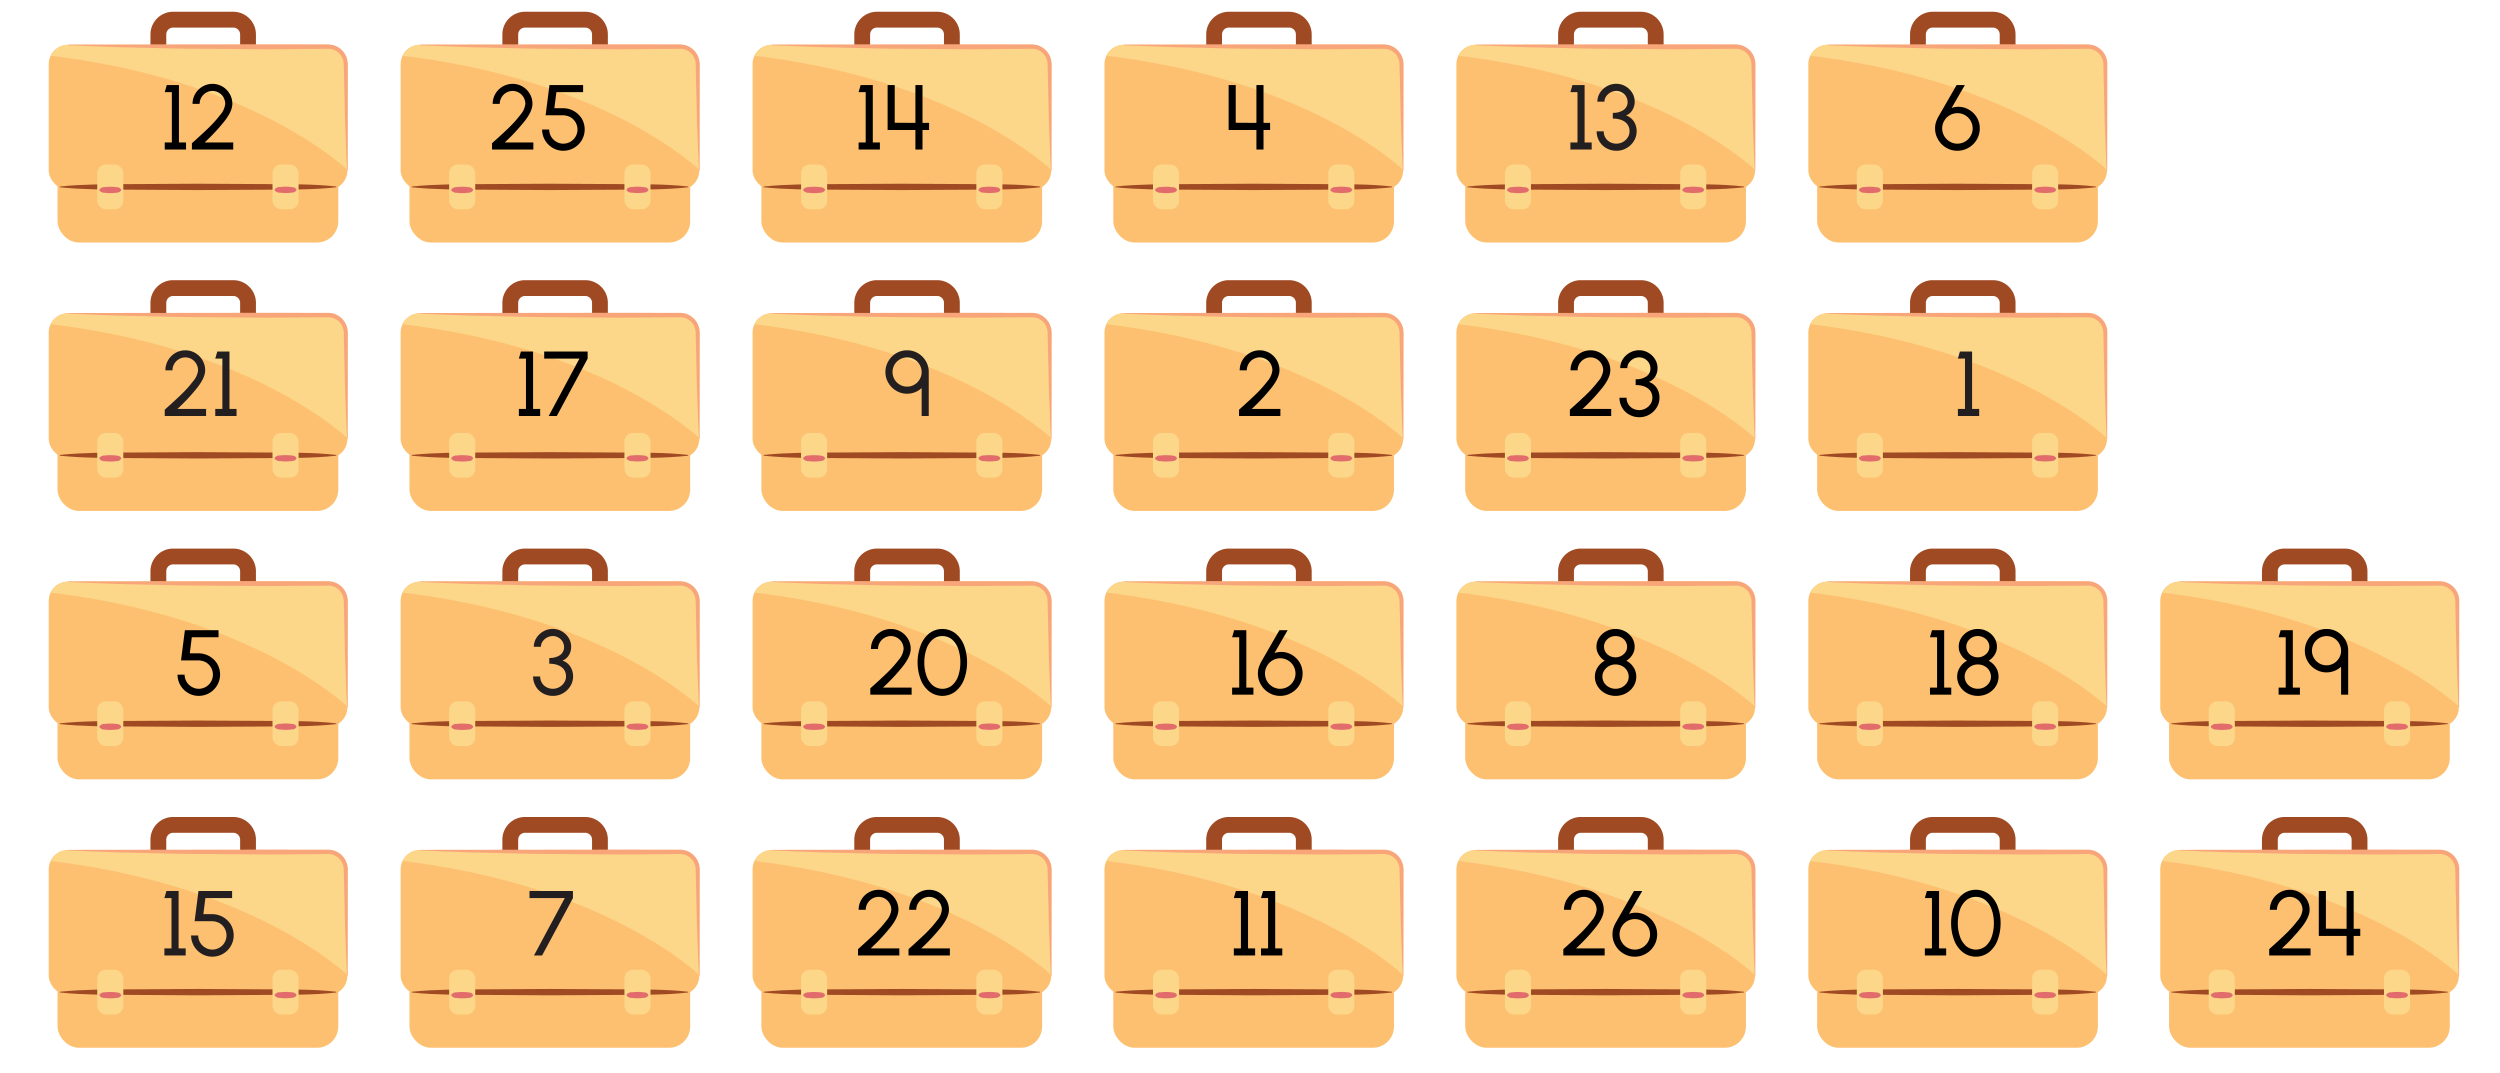 <svg xmlns="http://www.w3.org/2000/svg" xmlns:xlink="http://www.w3.org/1999/xlink" width="760" height="326.242" viewBox="0 0 760 326.242"><defs><clipPath id="a"><rect x="14.814" y="13.64" width="90.785" height="44.054" rx="5.836" fill="#fcc070"/></clipPath><clipPath id="b"><rect x="14.814" y="176.833" width="90.785" height="44.054" rx="5.836" fill="#fcc070"/></clipPath><clipPath id="c"><rect x="14.814" y="258.43" width="90.785" height="44.054" rx="5.836" fill="#fcc070"/></clipPath><clipPath id="d"><rect x="121.797" y="13.64" width="90.785" height="44.054" rx="5.836" fill="#fcc070"/></clipPath><clipPath id="e"><rect x="121.797" y="95.237" width="90.785" height="44.054" rx="5.836" fill="#fcc070"/></clipPath><clipPath id="f"><rect x="121.797" y="176.833" width="90.785" height="44.054" rx="5.836" fill="#fcc070"/></clipPath><clipPath id="g"><rect x="121.797" y="258.43" width="90.785" height="44.054" rx="5.836" fill="#fcc070"/></clipPath><clipPath id="h"><rect x="228.781" y="13.64" width="90.785" height="44.054" rx="5.836" fill="#fcc070"/></clipPath><clipPath id="i"><rect x="228.781" y="95.237" width="90.785" height="44.054" rx="5.836" fill="#fcc070"/></clipPath><clipPath id="j"><rect x="228.781" y="176.833" width="90.785" height="44.054" rx="5.836" fill="#fcc070"/></clipPath><clipPath id="k"><rect x="228.781" y="258.43" width="90.785" height="44.054" rx="5.836" fill="#fcc070"/></clipPath><clipPath id="l"><rect x="335.764" y="13.64" width="90.785" height="44.054" rx="5.836" fill="#fcc070"/></clipPath><clipPath id="m"><rect x="335.764" y="95.237" width="90.785" height="44.054" rx="5.836" fill="#fcc070"/></clipPath><clipPath id="n"><rect x="335.764" y="176.833" width="90.785" height="44.054" rx="5.836" fill="#fcc070"/></clipPath><clipPath id="o"><rect x="335.764" y="258.43" width="90.785" height="44.054" rx="5.836" fill="#fcc070"/></clipPath><clipPath id="p"><rect x="442.748" y="13.64" width="90.785" height="44.054" rx="5.836" fill="#fcc070"/></clipPath><clipPath id="q"><rect x="442.748" y="95.237" width="90.785" height="44.054" rx="5.836" fill="#fcc070"/></clipPath><clipPath id="r"><rect x="442.748" y="176.833" width="90.785" height="44.054" rx="5.836" fill="#fcc070"/></clipPath><clipPath id="s"><rect x="442.748" y="258.43" width="90.785" height="44.054" rx="5.836" fill="#fcc070"/></clipPath><clipPath id="t"><rect x="549.731" y="13.64" width="90.785" height="44.054" rx="5.836" fill="#fcc070"/></clipPath><clipPath id="u"><rect x="549.731" y="95.237" width="90.785" height="44.054" rx="5.836" fill="#fcc070"/></clipPath><clipPath id="v"><rect x="549.731" y="176.833" width="90.785" height="44.054" rx="5.836" fill="#fcc070"/></clipPath><clipPath id="w"><rect x="549.731" y="258.43" width="90.785" height="44.054" rx="5.836" fill="#fcc070"/></clipPath><clipPath id="x"><rect x="656.715" y="258.43" width="90.785" height="44.054" rx="5.836" fill="#fcc070"/></clipPath><clipPath id="y"><rect x="14.814" y="95.237" width="90.785" height="44.054" rx="5.836" fill="#fcc070"/></clipPath><clipPath id="z"><rect x="656.715" y="176.833" width="90.785" height="44.054" rx="5.836" fill="#fcc070"/></clipPath></defs><path d="M75.4,15.013V10.47a4.492,4.492,0,0,0-4.492-4.491H52.634a4.492,4.492,0,0,0-4.492,4.491v4.543" fill="none" stroke="#9f4a23" stroke-miterlimit="10" stroke-width="4.808"/><rect x="17.494" y="16.603" width="85.339" height="57.119" rx="6.443" fill="#fcc070"/><rect x="14.814" y="13.64" width="90.785" height="44.054" rx="5.836" fill="#fcc070"/><g clip-path="url(#a)"><path d="M13.372,11.589c.51-.128,95.241.255,95.241.255l-.765,41.819s-28.177-29.75-95.5-37.06Z" fill="#fcd689"/></g><path d="M102.224,56.934c-7,.79-14.006.67-21.009.731l-21.008.116L39.2,57.659c-7-.041-14.006.006-21.009-.725V56.7c7-.731,14.006-.684,21.009-.725l21.009-.122,21.008.116c7,.061,14.006-.06,21.009.731Z" fill="#9f4a23"/><rect x="82.842" y="50.01" width="7.926" height="13.612" rx="2.583" fill="#fcd689"/><rect x="29.559" y="50.01" width="7.926" height="13.612" rx="2.583" fill="#fcd689"/><path d="M90.12,57.836c-.553.791-1.105.667-1.658.749a14.169,14.169,0,0,1-1.657.1,14.885,14.885,0,0,1-1.658-.108,1.893,1.893,0,0,1-1.657-.741V57.6a1.9,1.9,0,0,1,1.657-.741,15.381,15.381,0,0,1,1.658-.108,14.39,14.39,0,0,1,1.657.1c.553.082,1.1-.042,1.658.749Z" fill="#e26c6c"/><path d="M36.837,57.859c-.553.792-1.105.667-1.658.75a14.39,14.39,0,0,1-1.657.1,15.381,15.381,0,0,1-1.658-.108,1.894,1.894,0,0,1-1.657-.742v-.235a1.9,1.9,0,0,1,1.657-.742,15.127,15.127,0,0,1,1.658-.107,14.389,14.389,0,0,1,1.657.1c.553.083,1.1-.042,1.658.75Z" fill="#e26c6c"/><path d="M20.65,13.566l60.33-.074,15.083.018,3.772.009a5.958,5.958,0,0,1,5.666,4.393,6.416,6.416,0,0,1,.212,1.9l0,1.886-.038,30.165h-.148c-.286-5.028-.409-10.055-.619-15.083l-.352-15.082-.044-1.886c0-.339-.03-.569-.048-.827a5.342,5.342,0,0,0-.166-.742,4.686,4.686,0,0,0-1.68-2.453,4.634,4.634,0,0,0-2.8-.948l-3.756.026-15.083.112L65.9,14.862c-5.027-.057-10.055-.029-15.082-.181L35.732,14.33c-5.027-.208-10.055-.331-15.082-.615Z" fill="#f8a57a"/><path d="M75.4,178.205v-4.542a4.492,4.492,0,0,0-4.492-4.492H52.634a4.492,4.492,0,0,0-4.492,4.492v4.542" fill="none" stroke="#9f4a23" stroke-miterlimit="10" stroke-width="4.808"/><rect x="17.494" y="179.796" width="85.339" height="57.119" rx="6.443" fill="#fcc070"/><rect x="14.814" y="176.833" width="90.785" height="44.054" rx="5.836" fill="#fcc070"/><g clip-path="url(#b)"><path d="M13.372,174.781c.51-.127,95.241.255,95.241.255l-.765,41.82s-28.177-29.75-95.5-37.06Z" fill="#fcd689"/></g><path d="M102.224,220.127c-7,.79-14.006.669-21.009.731l-21.008.116L39.2,220.852c-7-.042-14.006.006-21.009-.725v-.236c7-.73,14.006-.683,21.009-.725l21.009-.122,21.008.117c7,.061,14.006-.06,21.009.73Z" fill="#9f4a23"/><rect x="82.842" y="213.203" width="7.926" height="13.612" rx="2.583" fill="#fcd689"/><rect x="29.559" y="213.203" width="7.926" height="13.612" rx="2.583" fill="#fcd689"/><path d="M90.12,221.029c-.553.791-1.105.667-1.658.749a14.39,14.39,0,0,1-1.657.1,15.381,15.381,0,0,1-1.658-.108,1.9,1.9,0,0,1-1.657-.741v-.236a1.893,1.893,0,0,1,1.657-.741,14.885,14.885,0,0,1,1.658-.108,14.169,14.169,0,0,1,1.657.1c.553.082,1.1-.042,1.658.749Z" fill="#e26c6c"/><path d="M36.837,221.052c-.553.792-1.105.667-1.658.75a14.389,14.389,0,0,1-1.657.1,15.127,15.127,0,0,1-1.658-.107,1.9,1.9,0,0,1-1.657-.742v-.235a1.894,1.894,0,0,1,1.657-.742,15.381,15.381,0,0,1,1.658-.108,14.39,14.39,0,0,1,1.657.1c.553.083,1.1-.042,1.658.75Z" fill="#e26c6c"/><path d="M20.65,176.759l60.33-.074,15.083.018,3.772.008A5.958,5.958,0,0,1,105.5,181.1a6.422,6.422,0,0,1,.212,1.9l0,1.885-.038,30.166h-.148c-.286-5.028-.409-10.056-.619-15.083l-.352-15.083L104.51,183c0-.34-.03-.57-.048-.827a5.31,5.31,0,0,0-.166-.742,4.686,4.686,0,0,0-1.68-2.453,4.634,4.634,0,0,0-2.8-.948l-3.756.025-15.083.112L65.9,178.054c-5.027-.056-10.055-.028-15.082-.18l-15.083-.351c-5.027-.208-10.055-.331-15.082-.616Z" fill="#f8a57a"/><path d="M75.4,259.8v-4.543a4.492,4.492,0,0,0-4.492-4.491H52.634a4.492,4.492,0,0,0-4.492,4.491V259.8" fill="none" stroke="#9f4a23" stroke-miterlimit="10" stroke-width="4.808"/><rect x="17.494" y="261.393" width="85.339" height="57.119" rx="6.443" fill="#fcc070"/><rect x="14.814" y="258.43" width="90.785" height="44.054" rx="5.836" fill="#fcc070"/><g clip-path="url(#c)"><path d="M13.372,256.378c.51-.128,95.241.255,95.241.255l-.765,41.819s-28.177-29.75-95.5-37.059Z" fill="#fcd689"/></g><path d="M102.224,301.723c-7,.791-14.006.67-21.009.731l-21.008.116L39.2,302.448c-7-.041-14.006.006-21.009-.725v-.235c7-.731,14.006-.684,21.009-.725l21.009-.122,21.008.116c7,.061,14.006-.06,21.009.731Z" fill="#9f4a23"/><rect x="82.842" y="294.799" width="7.926" height="13.612" rx="2.583" fill="#fcd689"/><rect x="29.559" y="294.799" width="7.926" height="13.612" rx="2.583" fill="#fcd689"/><path d="M90.12,302.625c-.553.791-1.105.667-1.658.749a14.169,14.169,0,0,1-1.657.1,14.885,14.885,0,0,1-1.658-.108,1.893,1.893,0,0,1-1.657-.741v-.235a1.894,1.894,0,0,1,1.657-.742,15.381,15.381,0,0,1,1.658-.108,14.39,14.39,0,0,1,1.657.1c.553.082,1.1-.042,1.658.75Z" fill="#e26c6c"/><path d="M36.837,302.648c-.553.792-1.105.668-1.658.75a14.39,14.39,0,0,1-1.657.1,15.381,15.381,0,0,1-1.658-.108,1.894,1.894,0,0,1-1.657-.742v-.235a1.893,1.893,0,0,1,1.657-.741,14.885,14.885,0,0,1,1.658-.108,14.389,14.389,0,0,1,1.657.1c.553.083,1.1-.041,1.658.75Z" fill="#e26c6c"/><path d="M20.65,258.355l60.33-.074,15.083.018,3.772.009A5.958,5.958,0,0,1,105.5,262.7a6.416,6.416,0,0,1,.212,1.9l0,1.886-.038,30.165h-.148c-.286-5.028-.409-10.055-.619-15.083l-.352-15.082-.044-1.886c0-.339-.03-.569-.048-.827a5.342,5.342,0,0,0-.166-.742,4.69,4.69,0,0,0-1.68-2.453,4.627,4.627,0,0,0-2.8-.947l-3.756.025-15.083.112L65.9,259.651c-5.027-.057-10.055-.029-15.082-.18l-15.083-.352c-5.027-.208-10.055-.331-15.082-.615Z" fill="#f8a57a"/><path d="M182.386,15.013V10.47a4.492,4.492,0,0,0-4.492-4.491H159.617a4.492,4.492,0,0,0-4.492,4.491v4.543" fill="none" stroke="#9f4a23" stroke-miterlimit="10" stroke-width="4.808"/><rect x="124.478" y="16.603" width="85.339" height="57.119" rx="6.443" fill="#fcc070"/><rect x="121.797" y="13.64" width="90.785" height="44.054" rx="5.836" fill="#fcc070"/><g clip-path="url(#d)"><path d="M120.355,11.589c.51-.128,95.241.255,95.241.255l-.765,41.819s-28.177-29.75-95.5-37.06Z" fill="#fcd689"/></g><path d="M209.208,56.934c-7,.79-14.006.67-21.009.731l-21.009.116-21.009-.122c-7-.041-14.006.006-21.009-.725V56.7c7-.731,14.006-.684,21.009-.725l21.009-.122,21.009.116c7,.061,14.006-.06,21.009.731Z" fill="#9f4a23"/><rect x="189.825" y="50.01" width="7.926" height="13.612" rx="2.583" fill="#fcd689"/><rect x="136.542" y="50.01" width="7.926" height="13.612" rx="2.583" fill="#fcd689"/><path d="M197.1,57.836c-.552.791-1.105.667-1.657.749a14.186,14.186,0,0,1-1.658.1,14.867,14.867,0,0,1-1.657-.108,1.894,1.894,0,0,1-1.658-.741V57.6a1.9,1.9,0,0,1,1.658-.741,15.362,15.362,0,0,1,1.657-.108,14.408,14.408,0,0,1,1.658.1c.552.082,1.1-.042,1.657.749Z" fill="#e26c6c"/><path d="M143.82,57.859c-.552.792-1.1.667-1.657.75a14.408,14.408,0,0,1-1.658.1,15.362,15.362,0,0,1-1.657-.108,1.9,1.9,0,0,1-1.658-.742v-.235a1.9,1.9,0,0,1,1.658-.742,15.109,15.109,0,0,1,1.657-.107,14.406,14.406,0,0,1,1.658.1c.552.083,1.1-.042,1.657.75Z" fill="#e26c6c"/><path d="M127.633,13.566l60.331-.074,15.082.018,3.772.009a5.958,5.958,0,0,1,5.666,4.393,6.35,6.35,0,0,1,.212,1.9l0,1.886-.037,30.165h-.149c-.286-5.028-.409-10.055-.619-15.083l-.352-15.082-.043-1.886c0-.339-.03-.569-.048-.827a5.345,5.345,0,0,0-.167-.742,4.69,4.69,0,0,0-1.679-2.453,4.637,4.637,0,0,0-2.8-.948l-3.756.026-15.082.112-15.083-.114c-5.028-.057-10.055-.029-15.083-.181l-15.082-.351c-5.028-.208-10.055-.331-15.083-.615Z" fill="#f8a57a"/><path d="M182.386,96.609V92.067a4.492,4.492,0,0,0-4.492-4.492H159.617a4.492,4.492,0,0,0-4.492,4.492v4.542" fill="none" stroke="#9f4a23" stroke-miterlimit="10" stroke-width="4.808"/><rect x="124.478" y="98.2" width="85.339" height="57.119" rx="6.443" fill="#fcc070"/><rect x="121.797" y="95.237" width="90.785" height="44.054" rx="5.836" fill="#fcc070"/><g clip-path="url(#e)"><path d="M120.355,93.185c.51-.128,95.241.255,95.241.255l-.765,41.819s-28.177-29.749-95.5-37.059Z" fill="#fcd689"/></g><path d="M209.208,138.53c-7,.791-14.006.67-21.009.731l-21.009.117-21.009-.122c-7-.042-14.006,0-21.009-.726v-.235c7-.731,14.006-.683,21.009-.725l21.009-.122,21.009.116c7,.062,14.006-.059,21.009.731Z" fill="#9f4a23"/><rect x="189.825" y="131.607" width="7.926" height="13.612" rx="2.583" fill="#fcd689"/><rect x="136.542" y="131.607" width="7.926" height="13.612" rx="2.583" fill="#fcd689"/><path d="M197.1,139.432c-.552.792-1.105.667-1.657.75a14.406,14.406,0,0,1-1.658.1,15.109,15.109,0,0,1-1.657-.107,1.9,1.9,0,0,1-1.658-.742V139.2a1.9,1.9,0,0,1,1.658-.742,15.109,15.109,0,0,1,1.657-.107,14.406,14.406,0,0,1,1.658.1c.552.083,1.1-.042,1.657.75Z" fill="#e26c6c"/><path d="M143.82,139.456c-.552.791-1.1.667-1.657.749a14.186,14.186,0,0,1-1.658.1,14.867,14.867,0,0,1-1.657-.108,1.9,1.9,0,0,1-1.658-.741v-.236a1.9,1.9,0,0,1,1.658-.741,15.111,15.111,0,0,1,1.657-.108,14.186,14.186,0,0,1,1.658.1c.552.082,1.1-.042,1.657.749Z" fill="#e26c6c"/><path d="M127.633,95.163l60.331-.075,15.082.019,3.772.008a5.958,5.958,0,0,1,5.666,4.393,6.353,6.353,0,0,1,.212,1.9l0,1.885-.037,30.165h-.149c-.286-5.027-.409-10.055-.619-15.082l-.352-15.083-.043-1.885c0-.34-.03-.57-.048-.827a5.281,5.281,0,0,0-.167-.742,4.7,4.7,0,0,0-1.679-2.454,4.63,4.63,0,0,0-2.8-.947l-3.756.025-15.082.112-15.083-.114c-5.028-.057-10.055-.029-15.083-.18l-15.082-.352c-5.028-.208-10.055-.331-15.083-.615Z" fill="#f8a57a"/><path d="M182.386,178.205v-4.542a4.492,4.492,0,0,0-4.492-4.492H159.617a4.492,4.492,0,0,0-4.492,4.492v4.542" fill="none" stroke="#9f4a23" stroke-miterlimit="10" stroke-width="4.808"/><rect x="124.478" y="179.796" width="85.339" height="57.119" rx="6.443" fill="#fcc070"/><rect x="121.797" y="176.833" width="90.785" height="44.054" rx="5.836" fill="#fcc070"/><g clip-path="url(#f)"><path d="M120.355,174.781c.51-.127,95.241.255,95.241.255l-.765,41.82s-28.177-29.75-95.5-37.06Z" fill="#fcd689"/></g><path d="M209.208,220.127c-7,.79-14.006.669-21.009.731l-21.009.116-21.009-.122c-7-.042-14.006.006-21.009-.725v-.236c7-.73,14.006-.683,21.009-.725l21.009-.122,21.009.117c7,.061,14.006-.06,21.009.73Z" fill="#9f4a23"/><rect x="189.825" y="213.203" width="7.926" height="13.612" rx="2.583" fill="#fcd689"/><rect x="136.542" y="213.203" width="7.926" height="13.612" rx="2.583" fill="#fcd689"/><path d="M197.1,221.029c-.552.791-1.105.667-1.657.749a14.408,14.408,0,0,1-1.658.1,15.362,15.362,0,0,1-1.657-.108,1.9,1.9,0,0,1-1.658-.741v-.236a1.894,1.894,0,0,1,1.658-.741,14.867,14.867,0,0,1,1.657-.108,14.186,14.186,0,0,1,1.658.1c.552.082,1.1-.042,1.657.749Z" fill="#e26c6c"/><path d="M143.82,221.052c-.552.792-1.1.667-1.657.75a14.406,14.406,0,0,1-1.658.1,15.109,15.109,0,0,1-1.657-.107,1.9,1.9,0,0,1-1.658-.742v-.235a1.9,1.9,0,0,1,1.658-.742,15.362,15.362,0,0,1,1.657-.108,14.408,14.408,0,0,1,1.658.1c.552.083,1.1-.042,1.657.75Z" fill="#e26c6c"/><path d="M127.633,176.759l60.331-.074,15.082.018,3.772.008a5.958,5.958,0,0,1,5.666,4.393,6.357,6.357,0,0,1,.212,1.9l0,1.885-.037,30.166h-.149c-.286-5.028-.409-10.056-.619-15.083l-.352-15.083L211.494,183c0-.34-.03-.57-.048-.827a5.312,5.312,0,0,0-.167-.742,4.69,4.69,0,0,0-1.679-2.453,4.637,4.637,0,0,0-2.8-.948l-3.756.025-15.082.112-15.083-.114c-5.028-.056-10.055-.028-15.083-.18l-15.082-.351c-5.028-.208-10.055-.331-15.083-.616Z" fill="#f8a57a"/><path d="M182.386,259.8v-4.543a4.492,4.492,0,0,0-4.492-4.491H159.617a4.492,4.492,0,0,0-4.492,4.491V259.8" fill="none" stroke="#9f4a23" stroke-miterlimit="10" stroke-width="4.808"/><rect x="124.478" y="261.393" width="85.339" height="57.119" rx="6.443" fill="#fcc070"/><rect x="121.797" y="258.43" width="90.785" height="44.054" rx="5.836" fill="#fcc070"/><g clip-path="url(#g)"><path d="M120.355,256.378c.51-.128,95.241.255,95.241.255l-.765,41.819s-28.177-29.75-95.5-37.059Z" fill="#fcd689"/></g><path d="M209.208,301.723c-7,.791-14.006.67-21.009.731l-21.009.116-21.009-.122c-7-.041-14.006.006-21.009-.725v-.235c7-.731,14.006-.684,21.009-.725l21.009-.122,21.009.116c7,.061,14.006-.06,21.009.731Z" fill="#9f4a23"/><rect x="189.825" y="294.799" width="7.926" height="13.612" rx="2.583" fill="#fcd689"/><rect x="136.542" y="294.799" width="7.926" height="13.612" rx="2.583" fill="#fcd689"/><path d="M197.1,302.625c-.552.791-1.105.667-1.657.749a14.186,14.186,0,0,1-1.658.1,14.867,14.867,0,0,1-1.657-.108,1.894,1.894,0,0,1-1.658-.741v-.235a1.9,1.9,0,0,1,1.658-.742,15.362,15.362,0,0,1,1.657-.108,14.408,14.408,0,0,1,1.658.1c.552.082,1.1-.042,1.657.75Z" fill="#e26c6c"/><path d="M143.82,302.648c-.552.792-1.1.668-1.657.75a14.408,14.408,0,0,1-1.658.1,15.362,15.362,0,0,1-1.657-.108,1.9,1.9,0,0,1-1.658-.742v-.235a1.894,1.894,0,0,1,1.658-.741,14.867,14.867,0,0,1,1.657-.108,14.406,14.406,0,0,1,1.658.1c.552.083,1.1-.041,1.657.75Z" fill="#e26c6c"/><path d="M127.633,258.355l60.331-.074,15.082.018,3.772.009a5.958,5.958,0,0,1,5.666,4.393,6.35,6.35,0,0,1,.212,1.9l0,1.886-.037,30.165h-.149c-.286-5.028-.409-10.055-.619-15.083l-.352-15.082-.043-1.886c0-.339-.03-.569-.048-.827a5.345,5.345,0,0,0-.167-.742,4.694,4.694,0,0,0-1.679-2.453,4.63,4.63,0,0,0-2.8-.947l-3.756.025-15.082.112-15.083-.114c-5.028-.057-10.055-.029-15.083-.18l-15.082-.352c-5.028-.208-10.055-.331-15.083-.615Z" fill="#f8a57a"/><path d="M289.37,15.013V10.47a4.492,4.492,0,0,0-4.492-4.491H266.6a4.492,4.492,0,0,0-4.492,4.491v4.543" fill="none" stroke="#9f4a23" stroke-miterlimit="10" stroke-width="4.808"/><rect x="231.461" y="16.603" width="85.339" height="57.119" rx="6.443" fill="#fcc070"/><rect x="228.781" y="13.64" width="90.785" height="44.054" rx="5.836" fill="#fcc070"/><g clip-path="url(#h)"><path d="M227.339,11.589c.51-.128,95.241.255,95.241.255l-.765,41.819s-28.178-29.75-95.5-37.06Z" fill="#fcd689"/></g><path d="M316.191,56.934c-7,.79-14.006.67-21.009.731l-21.009.116-21.009-.122c-7-.041-14,.006-21.008-.725V56.7c7-.731,14.006-.684,21.008-.725l21.009-.122,21.009.116c7,.061,14.006-.06,21.009.731Z" fill="#9f4a23"/><rect x="296.809" y="50.01" width="7.926" height="13.612" rx="2.583" fill="#fcd689"/><rect x="243.526" y="50.01" width="7.926" height="13.612" rx="2.583" fill="#fcd689"/><path d="M304.087,57.836c-.553.791-1.1.667-1.658.749a14.169,14.169,0,0,1-1.657.1,14.885,14.885,0,0,1-1.658-.108,1.893,1.893,0,0,1-1.657-.741V57.6a1.9,1.9,0,0,1,1.657-.741,15.381,15.381,0,0,1,1.658-.108,14.39,14.39,0,0,1,1.657.1c.553.082,1.105-.042,1.658.749Z" fill="#e26c6c"/><path d="M250.8,57.859c-.553.792-1.1.667-1.658.75a14.39,14.39,0,0,1-1.657.1,15.381,15.381,0,0,1-1.658-.108,1.894,1.894,0,0,1-1.657-.742v-.235a1.9,1.9,0,0,1,1.657-.742,15.127,15.127,0,0,1,1.658-.107,14.389,14.389,0,0,1,1.657.1c.553.083,1.105-.042,1.658.75Z" fill="#e26c6c"/><path d="M234.617,13.566l60.33-.074,15.083.018,3.772.009a5.958,5.958,0,0,1,5.666,4.393,6.416,6.416,0,0,1,.212,1.9l0,1.886-.038,30.165h-.148c-.286-5.028-.409-10.055-.619-15.083l-.352-15.082-.044-1.886c0-.339-.03-.569-.048-.827a5.49,5.49,0,0,0-.166-.742,4.686,4.686,0,0,0-1.68-2.453,4.634,4.634,0,0,0-2.8-.948l-3.756.026-15.083.112-15.083-.114c-5.027-.057-10.055-.029-15.082-.181L249.7,14.33c-5.027-.208-10.055-.331-15.082-.615Z" fill="#f8a57a"/><path d="M289.37,96.609V92.067a4.492,4.492,0,0,0-4.492-4.492H266.6a4.492,4.492,0,0,0-4.492,4.492v4.542" fill="none" stroke="#9f4a23" stroke-miterlimit="10" stroke-width="4.808"/><rect x="231.461" y="98.2" width="85.339" height="57.119" rx="6.443" fill="#fcc070"/><rect x="228.781" y="95.237" width="90.785" height="44.054" rx="5.836" fill="#fcc070"/><g clip-path="url(#i)"><path d="M227.339,93.185c.51-.128,95.241.255,95.241.255l-.765,41.819s-28.178-29.749-95.5-37.059Z" fill="#fcd689"/></g><path d="M316.191,138.53c-7,.791-14.006.67-21.009.731l-21.009.117-21.009-.122c-7-.042-14,0-21.008-.726v-.235c7-.731,14.006-.683,21.008-.725l21.009-.122,21.009.116c7,.062,14.006-.059,21.009.731Z" fill="#9f4a23"/><rect x="296.809" y="131.607" width="7.926" height="13.612" rx="2.583" fill="#fcd689"/><rect x="243.526" y="131.607" width="7.926" height="13.612" rx="2.583" fill="#fcd689"/><path d="M304.087,139.432c-.553.792-1.1.667-1.658.75a14.389,14.389,0,0,1-1.657.1,15.127,15.127,0,0,1-1.658-.107,1.9,1.9,0,0,1-1.657-.742V139.2a1.894,1.894,0,0,1,1.657-.742,15.127,15.127,0,0,1,1.658-.107,14.389,14.389,0,0,1,1.657.1c.553.083,1.105-.042,1.658.75Z" fill="#e26c6c"/><path d="M250.8,139.456c-.553.791-1.1.667-1.658.749a14.169,14.169,0,0,1-1.657.1,14.885,14.885,0,0,1-1.658-.108,1.9,1.9,0,0,1-1.657-.741v-.236a1.9,1.9,0,0,1,1.657-.741,15.129,15.129,0,0,1,1.658-.108,14.169,14.169,0,0,1,1.657.1c.553.082,1.105-.042,1.658.749Z" fill="#e26c6c"/><path d="M234.617,95.163l60.33-.075,15.083.019,3.772.008a5.958,5.958,0,0,1,5.666,4.393,6.419,6.419,0,0,1,.212,1.9l0,1.885-.038,30.165h-.148c-.286-5.027-.409-10.055-.619-15.082l-.352-15.083-.044-1.885c0-.34-.03-.57-.048-.827a5.423,5.423,0,0,0-.166-.742,4.692,4.692,0,0,0-1.68-2.454,4.627,4.627,0,0,0-2.8-.947l-3.756.025-15.083.112-15.083-.114c-5.027-.057-10.055-.029-15.082-.18L249.7,95.926c-5.027-.208-10.055-.331-15.082-.615Z" fill="#f8a57a"/><path d="M289.37,178.205v-4.542a4.492,4.492,0,0,0-4.492-4.492H266.6a4.492,4.492,0,0,0-4.492,4.492v4.542" fill="none" stroke="#9f4a23" stroke-miterlimit="10" stroke-width="4.808"/><rect x="231.461" y="179.796" width="85.339" height="57.119" rx="6.443" fill="#fcc070"/><rect x="228.781" y="176.833" width="90.785" height="44.054" rx="5.836" fill="#fcc070"/><g clip-path="url(#j)"><path d="M227.339,174.781c.51-.127,95.241.255,95.241.255l-.765,41.82s-28.178-29.75-95.5-37.06Z" fill="#fcd689"/></g><path d="M316.191,220.127c-7,.79-14.006.669-21.009.731l-21.009.116-21.009-.122c-7-.042-14,.006-21.008-.725v-.236c7-.73,14.006-.683,21.008-.725l21.009-.122,21.009.117c7,.061,14.006-.06,21.009.73Z" fill="#9f4a23"/><rect x="296.809" y="213.203" width="7.926" height="13.612" rx="2.583" fill="#fcd689"/><rect x="243.526" y="213.203" width="7.926" height="13.612" rx="2.583" fill="#fcd689"/><path d="M304.087,221.029c-.553.791-1.1.667-1.658.749a14.39,14.39,0,0,1-1.657.1,15.381,15.381,0,0,1-1.658-.108,1.9,1.9,0,0,1-1.657-.741v-.236a1.893,1.893,0,0,1,1.657-.741,14.885,14.885,0,0,1,1.658-.108,14.169,14.169,0,0,1,1.657.1c.553.082,1.105-.042,1.658.749Z" fill="#e26c6c"/><path d="M250.8,221.052c-.553.792-1.1.667-1.658.75a14.389,14.389,0,0,1-1.657.1,15.127,15.127,0,0,1-1.658-.107,1.9,1.9,0,0,1-1.657-.742v-.235a1.894,1.894,0,0,1,1.657-.742,15.381,15.381,0,0,1,1.658-.108,14.39,14.39,0,0,1,1.657.1c.553.083,1.105-.042,1.658.75Z" fill="#e26c6c"/><path d="M234.617,176.759l60.33-.074,15.083.018,3.772.008a5.958,5.958,0,0,1,5.666,4.393,6.422,6.422,0,0,1,.212,1.9l0,1.885-.038,30.166h-.148c-.286-5.028-.409-10.056-.619-15.083l-.352-15.083L318.477,183c0-.34-.03-.57-.048-.827a5.456,5.456,0,0,0-.166-.742,4.686,4.686,0,0,0-1.68-2.453,4.634,4.634,0,0,0-2.8-.948l-3.756.025-15.083.112-15.083-.114c-5.027-.056-10.055-.028-15.082-.18l-15.083-.351c-5.027-.208-10.055-.331-15.082-.616Z" fill="#f8a57a"/><path d="M289.37,259.8v-4.543a4.492,4.492,0,0,0-4.492-4.491H266.6a4.492,4.492,0,0,0-4.492,4.491V259.8" fill="none" stroke="#9f4a23" stroke-miterlimit="10" stroke-width="4.808"/><rect x="231.461" y="261.393" width="85.339" height="57.119" rx="6.443" fill="#fcc070"/><rect x="228.781" y="258.43" width="90.785" height="44.054" rx="5.836" fill="#fcc070"/><g clip-path="url(#k)"><path d="M227.339,256.378c.51-.128,95.241.255,95.241.255l-.765,41.819s-28.178-29.75-95.5-37.059Z" fill="#fcd689"/></g><path d="M316.191,301.723c-7,.791-14.006.67-21.009.731l-21.009.116-21.009-.122c-7-.041-14,.006-21.008-.725v-.235c7-.731,14.006-.684,21.008-.725l21.009-.122,21.009.116c7,.061,14.006-.06,21.009.731Z" fill="#9f4a23"/><rect x="296.809" y="294.799" width="7.926" height="13.612" rx="2.583" fill="#fcd689"/><rect x="243.526" y="294.799" width="7.926" height="13.612" rx="2.583" fill="#fcd689"/><path d="M304.087,302.625c-.553.791-1.1.667-1.658.749a14.169,14.169,0,0,1-1.657.1,14.885,14.885,0,0,1-1.658-.108,1.893,1.893,0,0,1-1.657-.741v-.235a1.894,1.894,0,0,1,1.657-.742,15.381,15.381,0,0,1,1.658-.108,14.39,14.39,0,0,1,1.657.1c.553.082,1.105-.042,1.658.75Z" fill="#e26c6c"/><path d="M250.8,302.648c-.553.792-1.1.668-1.658.75a14.39,14.39,0,0,1-1.657.1,15.381,15.381,0,0,1-1.658-.108,1.894,1.894,0,0,1-1.657-.742v-.235a1.893,1.893,0,0,1,1.657-.741,14.885,14.885,0,0,1,1.658-.108,14.389,14.389,0,0,1,1.657.1c.553.083,1.105-.041,1.658.75Z" fill="#e26c6c"/><path d="M234.617,258.355l60.33-.074,15.083.018,3.772.009a5.958,5.958,0,0,1,5.666,4.393,6.416,6.416,0,0,1,.212,1.9l0,1.886-.038,30.165h-.148c-.286-5.028-.409-10.055-.619-15.083l-.352-15.082-.044-1.886c0-.339-.03-.569-.048-.827a5.49,5.49,0,0,0-.166-.742,4.69,4.69,0,0,0-1.68-2.453,4.627,4.627,0,0,0-2.8-.947l-3.756.025-15.083.112-15.083-.114c-5.027-.057-10.055-.029-15.082-.18l-15.083-.352c-5.027-.208-10.055-.331-15.082-.615Z" fill="#f8a57a"/><path d="M396.353,15.013V10.47a4.492,4.492,0,0,0-4.492-4.491H373.584a4.492,4.492,0,0,0-4.492,4.491v4.543" fill="none" stroke="#9f4a23" stroke-miterlimit="10" stroke-width="4.808"/><rect x="338.444" y="16.603" width="85.339" height="57.119" rx="6.443" fill="#fcc070"/><rect x="335.764" y="13.64" width="90.785" height="44.054" rx="5.836" fill="#fcc070"/><g clip-path="url(#l)"><path d="M334.322,11.589c.51-.128,95.241.255,95.241.255L428.8,53.663s-28.177-29.75-95.5-37.06Z" fill="#fcd689"/></g><path d="M423.175,56.934c-7,.79-14.006.67-21.009.731l-21.009.116-21.009-.122c-7-.041-14.006.006-21.009-.725V56.7c7-.731,14.006-.684,21.009-.725l21.009-.122,21.009.116c7,.061,14.006-.06,21.009.731Z" fill="#9f4a23"/><rect x="403.792" y="50.01" width="7.926" height="13.612" rx="2.583" fill="#fcd689"/><rect x="350.509" y="50.01" width="7.926" height="13.612" rx="2.583" fill="#fcd689"/><path d="M411.07,57.836c-.552.791-1.105.667-1.657.749a14.186,14.186,0,0,1-1.658.1,14.867,14.867,0,0,1-1.657-.108,1.894,1.894,0,0,1-1.658-.741V57.6a1.9,1.9,0,0,1,1.658-.741,15.362,15.362,0,0,1,1.657-.108,14.408,14.408,0,0,1,1.658.1c.552.082,1.1-.042,1.657.749Z" fill="#e26c6c"/><path d="M357.787,57.859c-.552.792-1.1.667-1.657.75a14.408,14.408,0,0,1-1.658.1,15.362,15.362,0,0,1-1.657-.108,1.9,1.9,0,0,1-1.658-.742v-.235a1.9,1.9,0,0,1,1.658-.742,15.109,15.109,0,0,1,1.657-.107,14.406,14.406,0,0,1,1.658.1c.552.083,1.105-.042,1.657.75Z" fill="#e26c6c"/><path d="M341.6,13.566l60.33-.074,15.083.018,3.772.009a5.958,5.958,0,0,1,5.666,4.393,6.35,6.35,0,0,1,.212,1.9l0,1.886-.037,30.165h-.149c-.286-5.028-.409-10.055-.619-15.083L425.5,21.694l-.043-1.886c0-.339-.03-.569-.048-.827a5.345,5.345,0,0,0-.167-.742,4.69,4.69,0,0,0-1.679-2.453,4.637,4.637,0,0,0-2.8-.948l-3.756.026-15.083.112-15.082-.114c-5.028-.057-10.055-.029-15.083-.181l-15.082-.351c-5.028-.208-10.055-.331-15.083-.615Z" fill="#f8a57a"/><path d="M396.353,96.609V92.067a4.492,4.492,0,0,0-4.492-4.492H373.584a4.492,4.492,0,0,0-4.492,4.492v4.542" fill="none" stroke="#9f4a23" stroke-miterlimit="10" stroke-width="4.808"/><rect x="338.444" y="98.2" width="85.339" height="57.119" rx="6.443" fill="#fcc070"/><rect x="335.764" y="95.237" width="90.785" height="44.054" rx="5.836" fill="#fcc070"/><g clip-path="url(#m)"><path d="M334.322,93.185c.51-.128,95.241.255,95.241.255l-.765,41.819S400.621,105.51,333.3,98.2Z" fill="#fcd689"/></g><path d="M423.175,138.53c-7,.791-14.006.67-21.009.731l-21.009.117-21.009-.122c-7-.042-14.006,0-21.009-.726v-.235c7-.731,14.006-.683,21.009-.725l21.009-.122,21.009.116c7,.062,14.006-.059,21.009.731Z" fill="#9f4a23"/><rect x="403.792" y="131.607" width="7.926" height="13.612" rx="2.583" fill="#fcd689"/><rect x="350.509" y="131.607" width="7.926" height="13.612" rx="2.583" fill="#fcd689"/><path d="M411.07,139.432c-.552.792-1.105.667-1.657.75a14.406,14.406,0,0,1-1.658.1,15.109,15.109,0,0,1-1.657-.107,1.9,1.9,0,0,1-1.658-.742V139.2a1.9,1.9,0,0,1,1.658-.742,15.109,15.109,0,0,1,1.657-.107,14.406,14.406,0,0,1,1.658.1c.552.083,1.1-.042,1.657.75Z" fill="#e26c6c"/><path d="M357.787,139.456c-.552.791-1.1.667-1.657.749a14.186,14.186,0,0,1-1.658.1,14.867,14.867,0,0,1-1.657-.108,1.9,1.9,0,0,1-1.658-.741v-.236a1.9,1.9,0,0,1,1.658-.741,15.111,15.111,0,0,1,1.657-.108,14.186,14.186,0,0,1,1.658.1c.552.082,1.105-.042,1.657.749Z" fill="#e26c6c"/><path d="M341.6,95.163l60.33-.075,15.083.019,3.772.008a5.958,5.958,0,0,1,5.666,4.393,6.353,6.353,0,0,1,.212,1.9l0,1.885-.037,30.165h-.149c-.286-5.027-.409-10.055-.619-15.082L425.5,103.29l-.043-1.885c0-.34-.03-.57-.048-.827a5.281,5.281,0,0,0-.167-.742,4.7,4.7,0,0,0-1.679-2.454,4.63,4.63,0,0,0-2.8-.947l-3.756.025-15.083.112-15.082-.114c-5.028-.057-10.055-.029-15.083-.18l-15.082-.352c-5.028-.208-10.055-.331-15.083-.615Z" fill="#f8a57a"/><path d="M396.353,178.205v-4.542a4.492,4.492,0,0,0-4.492-4.492H373.584a4.492,4.492,0,0,0-4.492,4.492v4.542" fill="none" stroke="#9f4a23" stroke-miterlimit="10" stroke-width="4.808"/><rect x="338.444" y="179.796" width="85.339" height="57.119" rx="6.443" fill="#fcc070"/><rect x="335.764" y="176.833" width="90.785" height="44.054" rx="5.836" fill="#fcc070"/><g clip-path="url(#n)"><path d="M334.322,174.781c.51-.127,95.241.255,95.241.255l-.765,41.82s-28.177-29.75-95.5-37.06Z" fill="#fcd689"/></g><path d="M423.175,220.127c-7,.79-14.006.669-21.009.731l-21.009.116-21.009-.122c-7-.042-14.006.006-21.009-.725v-.236c7-.73,14.006-.683,21.009-.725l21.009-.122,21.009.117c7,.061,14.006-.06,21.009.73Z" fill="#9f4a23"/><rect x="403.792" y="213.203" width="7.926" height="13.612" rx="2.583" fill="#fcd689"/><rect x="350.509" y="213.203" width="7.926" height="13.612" rx="2.583" fill="#fcd689"/><path d="M411.07,221.029c-.552.791-1.105.667-1.657.749a14.408,14.408,0,0,1-1.658.1,15.362,15.362,0,0,1-1.657-.108,1.9,1.9,0,0,1-1.658-.741v-.236a1.894,1.894,0,0,1,1.658-.741,14.867,14.867,0,0,1,1.657-.108,14.186,14.186,0,0,1,1.658.1c.552.082,1.1-.042,1.657.749Z" fill="#e26c6c"/><path d="M357.787,221.052c-.552.792-1.1.667-1.657.75a14.406,14.406,0,0,1-1.658.1,15.109,15.109,0,0,1-1.657-.107,1.9,1.9,0,0,1-1.658-.742v-.235a1.9,1.9,0,0,1,1.658-.742,15.362,15.362,0,0,1,1.657-.108,14.408,14.408,0,0,1,1.658.1c.552.083,1.105-.042,1.657.75Z" fill="#e26c6c"/><path d="M341.6,176.759l60.33-.074,15.083.018,3.772.008a5.958,5.958,0,0,1,5.666,4.393,6.357,6.357,0,0,1,.212,1.9l0,1.885-.037,30.166h-.149c-.286-5.028-.409-10.056-.619-15.083l-.352-15.083L425.461,183c0-.34-.03-.57-.048-.827a5.312,5.312,0,0,0-.167-.742,4.69,4.69,0,0,0-1.679-2.453,4.637,4.637,0,0,0-2.8-.948l-3.756.025-15.083.112-15.082-.114c-5.028-.056-10.055-.028-15.083-.18l-15.082-.351c-5.028-.208-10.055-.331-15.083-.616Z" fill="#f8a57a"/><path d="M396.353,259.8v-4.543a4.492,4.492,0,0,0-4.492-4.491H373.584a4.492,4.492,0,0,0-4.492,4.491V259.8" fill="none" stroke="#9f4a23" stroke-miterlimit="10" stroke-width="4.808"/><rect x="338.444" y="261.393" width="85.339" height="57.119" rx="6.443" fill="#fcc070"/><rect x="335.764" y="258.43" width="90.785" height="44.054" rx="5.836" fill="#fcc070"/><g clip-path="url(#o)"><path d="M334.322,256.378c.51-.128,95.241.255,95.241.255l-.765,41.819s-28.177-29.75-95.5-37.059Z" fill="#fcd689"/></g><path d="M423.175,301.723c-7,.791-14.006.67-21.009.731l-21.009.116-21.009-.122c-7-.041-14.006.006-21.009-.725v-.235c7-.731,14.006-.684,21.009-.725l21.009-.122,21.009.116c7,.061,14.006-.06,21.009.731Z" fill="#9f4a23"/><rect x="403.792" y="294.799" width="7.926" height="13.612" rx="2.583" fill="#fcd689"/><rect x="350.509" y="294.799" width="7.926" height="13.612" rx="2.583" fill="#fcd689"/><path d="M411.07,302.625c-.552.791-1.105.667-1.657.749a14.186,14.186,0,0,1-1.658.1,14.867,14.867,0,0,1-1.657-.108,1.894,1.894,0,0,1-1.658-.741v-.235a1.9,1.9,0,0,1,1.658-.742,15.362,15.362,0,0,1,1.657-.108,14.408,14.408,0,0,1,1.658.1c.552.082,1.1-.042,1.657.75Z" fill="#e26c6c"/><path d="M357.787,302.648c-.552.792-1.1.668-1.657.75a14.408,14.408,0,0,1-1.658.1,15.362,15.362,0,0,1-1.657-.108,1.9,1.9,0,0,1-1.658-.742v-.235a1.894,1.894,0,0,1,1.658-.741,14.867,14.867,0,0,1,1.657-.108,14.406,14.406,0,0,1,1.658.1c.552.083,1.105-.041,1.657.75Z" fill="#e26c6c"/><path d="M341.6,258.355l60.33-.074,15.083.018,3.772.009a5.958,5.958,0,0,1,5.666,4.393,6.35,6.35,0,0,1,.212,1.9l0,1.886-.037,30.165h-.149c-.286-5.028-.409-10.055-.619-15.083l-.352-15.082-.043-1.886c0-.339-.03-.569-.048-.827a5.345,5.345,0,0,0-.167-.742,4.694,4.694,0,0,0-1.679-2.453,4.63,4.63,0,0,0-2.8-.947l-3.756.025-15.083.112-15.082-.114c-5.028-.057-10.055-.029-15.083-.18l-15.082-.352c-5.028-.208-10.055-.331-15.083-.615Z" fill="#f8a57a"/><path d="M503.337,15.013V10.47a4.492,4.492,0,0,0-4.492-4.491H480.568a4.492,4.492,0,0,0-4.492,4.491v4.543" fill="none" stroke="#9f4a23" stroke-miterlimit="10" stroke-width="4.808"/><rect x="445.428" y="16.603" width="85.339" height="57.119" rx="6.443" fill="#fcc070"/><rect x="442.748" y="13.64" width="90.785" height="44.054" rx="5.836" fill="#fcc070"/><g clip-path="url(#p)"><path d="M441.306,11.589c.51-.128,95.241.255,95.241.255l-.765,41.819s-28.178-29.75-95.5-37.06Z" fill="#fcd689"/></g><path d="M530.158,56.934c-7,.79-14.006.67-21.009.731l-21.009.116-21.009-.122c-7-.041-14.006.006-21.009-.725V56.7c7-.731,14.006-.684,21.009-.725l21.009-.122,21.009.116c7,.061,14.006-.06,21.009.731Z" fill="#9f4a23"/><rect x="510.776" y="50.01" width="7.926" height="13.612" rx="2.583" fill="#fcd689"/><rect x="457.493" y="50.01" width="7.926" height="13.612" rx="2.583" fill="#fcd689"/><path d="M518.054,57.836c-.553.791-1.105.667-1.658.749a14.169,14.169,0,0,1-1.657.1,14.885,14.885,0,0,1-1.658-.108,1.893,1.893,0,0,1-1.657-.741V57.6a1.9,1.9,0,0,1,1.657-.741,15.381,15.381,0,0,1,1.658-.108,14.39,14.39,0,0,1,1.657.1c.553.082,1.105-.042,1.658.749Z" fill="#e26c6c"/><path d="M464.771,57.859c-.553.792-1.105.667-1.658.75a14.39,14.39,0,0,1-1.657.1A15.381,15.381,0,0,1,459.8,58.6a1.894,1.894,0,0,1-1.657-.742v-.235a1.9,1.9,0,0,1,1.657-.742,15.127,15.127,0,0,1,1.658-.107,14.389,14.389,0,0,1,1.657.1c.553.083,1.105-.042,1.658.75Z" fill="#e26c6c"/><path d="M448.584,13.566l60.33-.074L524,13.51l3.772.009a5.958,5.958,0,0,1,5.666,4.393,6.416,6.416,0,0,1,.212,1.9l0,1.886-.038,30.165h-.148c-.287-5.028-.409-10.055-.619-15.083l-.352-15.082-.044-1.886c0-.339-.03-.569-.048-.827a5.49,5.49,0,0,0-.166-.742,4.686,4.686,0,0,0-1.68-2.453,4.634,4.634,0,0,0-2.8-.948L524,14.864l-15.083.112-15.083-.114c-5.027-.057-10.055-.029-15.082-.181l-15.083-.351c-5.027-.208-10.055-.331-15.082-.615Z" fill="#f8a57a"/><path d="M503.337,96.609V92.067a4.492,4.492,0,0,0-4.492-4.492H480.568a4.492,4.492,0,0,0-4.492,4.492v4.542" fill="none" stroke="#9f4a23" stroke-miterlimit="10" stroke-width="4.808"/><rect x="445.428" y="98.2" width="85.339" height="57.119" rx="6.443" fill="#fcc070"/><rect x="442.748" y="95.237" width="90.785" height="44.054" rx="5.836" fill="#fcc070"/><g clip-path="url(#q)"><path d="M441.306,93.185c.51-.128,95.241.255,95.241.255l-.765,41.819S507.6,105.51,440.286,98.2Z" fill="#fcd689"/></g><path d="M530.158,138.53c-7,.791-14.006.67-21.009.731l-21.009.117-21.009-.122c-7-.042-14.006,0-21.009-.726v-.235c7-.731,14.006-.683,21.009-.725l21.009-.122,21.009.116c7,.062,14.006-.059,21.009.731Z" fill="#9f4a23"/><rect x="510.776" y="131.607" width="7.926" height="13.612" rx="2.583" fill="#fcd689"/><rect x="457.493" y="131.607" width="7.926" height="13.612" rx="2.583" fill="#fcd689"/><path d="M518.054,139.432c-.553.792-1.105.667-1.658.75a14.389,14.389,0,0,1-1.657.1,15.127,15.127,0,0,1-1.658-.107,1.9,1.9,0,0,1-1.657-.742V139.2a1.894,1.894,0,0,1,1.657-.742,15.127,15.127,0,0,1,1.658-.107,14.389,14.389,0,0,1,1.657.1c.553.083,1.105-.042,1.658.75Z" fill="#e26c6c"/><path d="M464.771,139.456c-.553.791-1.105.667-1.658.749a14.169,14.169,0,0,1-1.657.1,14.885,14.885,0,0,1-1.658-.108,1.9,1.9,0,0,1-1.657-.741v-.236a1.9,1.9,0,0,1,1.657-.741,15.129,15.129,0,0,1,1.658-.108,14.169,14.169,0,0,1,1.657.1c.553.082,1.105-.042,1.658.749Z" fill="#e26c6c"/><path d="M448.584,95.163l60.33-.075L524,95.107l3.772.008a5.958,5.958,0,0,1,5.666,4.393,6.419,6.419,0,0,1,.212,1.9l0,1.885-.038,30.165h-.148c-.287-5.027-.409-10.055-.619-15.082l-.352-15.083-.044-1.885c0-.34-.03-.57-.048-.827a5.423,5.423,0,0,0-.166-.742,4.692,4.692,0,0,0-1.68-2.454,4.627,4.627,0,0,0-2.8-.947L524,96.46l-15.083.112-15.083-.114c-5.027-.057-10.055-.029-15.082-.18l-15.083-.352c-5.027-.208-10.055-.331-15.082-.615Z" fill="#f8a57a"/><path d="M503.337,178.205v-4.542a4.492,4.492,0,0,0-4.492-4.492H480.568a4.492,4.492,0,0,0-4.492,4.492v4.542" fill="none" stroke="#9f4a23" stroke-miterlimit="10" stroke-width="4.808"/><rect x="445.428" y="179.796" width="85.339" height="57.119" rx="6.443" fill="#fcc070"/><rect x="442.748" y="176.833" width="90.785" height="44.054" rx="5.836" fill="#fcc070"/><g clip-path="url(#r)"><path d="M441.306,174.781c.51-.127,95.241.255,95.241.255l-.765,41.82s-28.178-29.75-95.5-37.06Z" fill="#fcd689"/></g><path d="M530.158,220.127c-7,.79-14.006.669-21.009.731l-21.009.116-21.009-.122c-7-.042-14.006.006-21.009-.725v-.236c7-.73,14.006-.683,21.009-.725l21.009-.122,21.009.117c7,.061,14.006-.06,21.009.73Z" fill="#9f4a23"/><rect x="510.776" y="213.203" width="7.926" height="13.612" rx="2.583" fill="#fcd689"/><rect x="457.493" y="213.203" width="7.926" height="13.612" rx="2.583" fill="#fcd689"/><path d="M518.054,221.029c-.553.791-1.105.667-1.658.749a14.39,14.39,0,0,1-1.657.1,15.381,15.381,0,0,1-1.658-.108,1.9,1.9,0,0,1-1.657-.741v-.236a1.893,1.893,0,0,1,1.657-.741,14.885,14.885,0,0,1,1.658-.108,14.169,14.169,0,0,1,1.657.1c.553.082,1.105-.042,1.658.749Z" fill="#e26c6c"/><path d="M464.771,221.052c-.553.792-1.105.667-1.658.75a14.389,14.389,0,0,1-1.657.1,15.127,15.127,0,0,1-1.658-.107,1.9,1.9,0,0,1-1.657-.742v-.235a1.894,1.894,0,0,1,1.657-.742,15.381,15.381,0,0,1,1.658-.108,14.39,14.39,0,0,1,1.657.1c.553.083,1.105-.042,1.658.75Z" fill="#e26c6c"/><path d="M448.584,176.759l60.33-.074L524,176.7l3.772.008a5.958,5.958,0,0,1,5.666,4.393,6.422,6.422,0,0,1,.212,1.9l0,1.885-.038,30.166h-.148c-.287-5.028-.409-10.056-.619-15.083l-.352-15.083L532.444,183c0-.34-.03-.57-.048-.827a5.456,5.456,0,0,0-.166-.742,4.686,4.686,0,0,0-1.68-2.453,4.634,4.634,0,0,0-2.8-.948l-3.756.025-15.083.112-15.083-.114c-5.027-.056-10.055-.028-15.082-.18l-15.083-.351c-5.027-.208-10.055-.331-15.082-.616Z" fill="#f8a57a"/><path d="M503.337,259.8v-4.543a4.492,4.492,0,0,0-4.492-4.491H480.568a4.492,4.492,0,0,0-4.492,4.491V259.8" fill="none" stroke="#9f4a23" stroke-miterlimit="10" stroke-width="4.808"/><rect x="445.428" y="261.393" width="85.339" height="57.119" rx="6.443" fill="#fcc070"/><rect x="442.748" y="258.43" width="90.785" height="44.054" rx="5.836" fill="#fcc070"/><g clip-path="url(#s)"><path d="M441.306,256.378c.51-.128,95.241.255,95.241.255l-.765,41.819s-28.178-29.75-95.5-37.059Z" fill="#fcd689"/></g><path d="M530.158,301.723c-7,.791-14.006.67-21.009.731l-21.009.116-21.009-.122c-7-.041-14.006.006-21.009-.725v-.235c7-.731,14.006-.684,21.009-.725l21.009-.122,21.009.116c7,.061,14.006-.06,21.009.731Z" fill="#9f4a23"/><rect x="510.776" y="294.799" width="7.926" height="13.612" rx="2.583" fill="#fcd689"/><rect x="457.493" y="294.799" width="7.926" height="13.612" rx="2.583" fill="#fcd689"/><path d="M518.054,302.625c-.553.791-1.105.667-1.658.749a14.169,14.169,0,0,1-1.657.1,14.885,14.885,0,0,1-1.658-.108,1.893,1.893,0,0,1-1.657-.741v-.235a1.894,1.894,0,0,1,1.657-.742,15.381,15.381,0,0,1,1.658-.108,14.39,14.39,0,0,1,1.657.1c.553.082,1.105-.042,1.658.75Z" fill="#e26c6c"/><path d="M464.771,302.648c-.553.792-1.105.668-1.658.75a14.39,14.39,0,0,1-1.657.1,15.381,15.381,0,0,1-1.658-.108,1.894,1.894,0,0,1-1.657-.742v-.235a1.893,1.893,0,0,1,1.657-.741,14.885,14.885,0,0,1,1.658-.108,14.389,14.389,0,0,1,1.657.1c.553.083,1.105-.041,1.658.75Z" fill="#e26c6c"/><path d="M448.584,258.355l60.33-.074L524,258.3l3.772.009a5.958,5.958,0,0,1,5.666,4.393,6.416,6.416,0,0,1,.212,1.9l0,1.886-.038,30.165h-.148c-.287-5.028-.409-10.055-.619-15.083l-.352-15.082-.044-1.886c0-.339-.03-.569-.048-.827a5.49,5.49,0,0,0-.166-.742,4.69,4.69,0,0,0-1.68-2.453,4.627,4.627,0,0,0-2.8-.947l-3.756.025-15.083.112-15.083-.114c-5.027-.057-10.055-.029-15.082-.18l-15.083-.352c-5.027-.208-10.055-.331-15.082-.615Z" fill="#f8a57a"/><path d="M610.32,15.013V10.47a4.492,4.492,0,0,0-4.492-4.491H587.551a4.492,4.492,0,0,0-4.492,4.491v4.543" fill="none" stroke="#9f4a23" stroke-miterlimit="10" stroke-width="4.808"/><rect x="552.411" y="16.603" width="85.339" height="57.119" rx="6.443" fill="#fcc070"/><rect x="549.731" y="13.64" width="90.785" height="44.054" rx="5.836" fill="#fcc070"/><g clip-path="url(#t)"><path d="M548.289,11.589c.51-.128,95.241.255,95.241.255l-.765,41.819s-28.177-29.75-95.5-37.06Z" fill="#fcd689"/></g><path d="M637.142,56.934c-7,.79-14.006.67-21.009.731l-21.009.116-21.009-.122c-7-.041-14.006.006-21.009-.725V56.7c7-.731,14.006-.684,21.009-.725l21.009-.122,21.009.116c7,.061,14.006-.06,21.009.731Z" fill="#9f4a23"/><rect x="617.759" y="50.01" width="7.926" height="13.612" rx="2.583" fill="#fcd689"/><rect x="564.476" y="50.01" width="7.926" height="13.612" rx="2.583" fill="#fcd689"/><path d="M625.037,57.836c-.552.791-1.105.667-1.657.749a14.186,14.186,0,0,1-1.658.1,14.867,14.867,0,0,1-1.657-.108,1.894,1.894,0,0,1-1.658-.741V57.6a1.9,1.9,0,0,1,1.658-.741,15.362,15.362,0,0,1,1.657-.108,14.408,14.408,0,0,1,1.658.1c.552.082,1.105-.042,1.657.749Z" fill="#e26c6c"/><path d="M571.754,57.859c-.552.792-1.105.667-1.657.75a14.408,14.408,0,0,1-1.658.1,15.362,15.362,0,0,1-1.657-.108,1.9,1.9,0,0,1-1.658-.742v-.235a1.9,1.9,0,0,1,1.658-.742,15.109,15.109,0,0,1,1.657-.107,14.406,14.406,0,0,1,1.658.1c.552.083,1.105-.042,1.657.75Z" fill="#e26c6c"/><path d="M555.567,13.566l60.33-.074,15.083.018,3.772.009a5.958,5.958,0,0,1,5.666,4.393,6.383,6.383,0,0,1,.212,1.9l0,1.886-.037,30.165h-.149c-.286-5.028-.409-10.055-.619-15.083l-.352-15.082-.043-1.886c0-.339-.03-.569-.048-.827a5.345,5.345,0,0,0-.167-.742,4.69,4.69,0,0,0-1.679-2.453,4.637,4.637,0,0,0-2.8-.948l-3.756.026-15.083.112-15.082-.114c-5.028-.057-10.055-.029-15.083-.181L570.65,14.33c-5.028-.208-10.055-.331-15.083-.615Z" fill="#f8a57a"/><path d="M610.32,96.609V92.067a4.492,4.492,0,0,0-4.492-4.492H587.551a4.492,4.492,0,0,0-4.492,4.492v4.542" fill="none" stroke="#9f4a23" stroke-miterlimit="10" stroke-width="4.808"/><rect x="552.411" y="98.2" width="85.339" height="57.119" rx="6.443" fill="#fcc070"/><rect x="549.731" y="95.237" width="90.785" height="44.054" rx="5.836" fill="#fcc070"/><g clip-path="url(#u)"><path d="M548.289,93.185c.51-.128,95.241.255,95.241.255l-.765,41.819s-28.177-29.749-95.5-37.059Z" fill="#fcd689"/></g><path d="M637.142,138.53c-7,.791-14.006.67-21.009.731l-21.009.117-21.009-.122c-7-.042-14.006,0-21.009-.726v-.235c7-.731,14.006-.683,21.009-.725l21.009-.122,21.009.116c7,.062,14.006-.059,21.009.731Z" fill="#9f4a23"/><rect x="617.759" y="131.607" width="7.926" height="13.612" rx="2.583" fill="#fcd689"/><rect x="564.476" y="131.607" width="7.926" height="13.612" rx="2.583" fill="#fcd689"/><path d="M625.037,139.432c-.552.792-1.105.667-1.657.75a14.406,14.406,0,0,1-1.658.1,15.109,15.109,0,0,1-1.657-.107,1.9,1.9,0,0,1-1.658-.742V139.2a1.9,1.9,0,0,1,1.658-.742,15.109,15.109,0,0,1,1.657-.107,14.406,14.406,0,0,1,1.658.1c.552.083,1.105-.042,1.657.75Z" fill="#e26c6c"/><path d="M571.754,139.456c-.552.791-1.105.667-1.657.749a14.186,14.186,0,0,1-1.658.1,14.867,14.867,0,0,1-1.657-.108,1.9,1.9,0,0,1-1.658-.741v-.236a1.9,1.9,0,0,1,1.658-.741,15.111,15.111,0,0,1,1.657-.108,14.186,14.186,0,0,1,1.658.1c.552.082,1.105-.042,1.657.749Z" fill="#e26c6c"/><path d="M555.567,95.163l60.33-.075,15.083.019,3.772.008a5.958,5.958,0,0,1,5.666,4.393,6.386,6.386,0,0,1,.212,1.9l0,1.885-.037,30.165h-.149c-.286-5.027-.409-10.055-.619-15.082l-.352-15.083-.043-1.885c0-.34-.03-.57-.048-.827a5.281,5.281,0,0,0-.167-.742,4.7,4.7,0,0,0-1.679-2.454,4.63,4.63,0,0,0-2.8-.947l-3.756.025-15.083.112-15.082-.114c-5.028-.057-10.055-.029-15.083-.18l-15.082-.352c-5.028-.208-10.055-.331-15.083-.615Z" fill="#f8a57a"/><path d="M610.32,178.205v-4.542a4.492,4.492,0,0,0-4.492-4.492H587.551a4.492,4.492,0,0,0-4.492,4.492v4.542" fill="none" stroke="#9f4a23" stroke-miterlimit="10" stroke-width="4.808"/><rect x="552.411" y="179.796" width="85.339" height="57.119" rx="6.443" fill="#fcc070"/><rect x="549.731" y="176.833" width="90.785" height="44.054" rx="5.836" fill="#fcc070"/><g clip-path="url(#v)"><path d="M548.289,174.781c.51-.127,95.241.255,95.241.255l-.765,41.82s-28.177-29.75-95.5-37.06Z" fill="#fcd689"/></g><path d="M637.142,220.127c-7,.79-14.006.669-21.009.731l-21.009.116-21.009-.122c-7-.042-14.006.006-21.009-.725v-.236c7-.73,14.006-.683,21.009-.725l21.009-.122,21.009.117c7,.061,14.006-.06,21.009.73Z" fill="#9f4a23"/><rect x="617.759" y="213.203" width="7.926" height="13.612" rx="2.583" fill="#fcd689"/><rect x="564.476" y="213.203" width="7.926" height="13.612" rx="2.583" fill="#fcd689"/><path d="M625.037,221.029c-.552.791-1.105.667-1.657.749a14.408,14.408,0,0,1-1.658.1,15.362,15.362,0,0,1-1.657-.108,1.9,1.9,0,0,1-1.658-.741v-.236a1.894,1.894,0,0,1,1.658-.741,14.867,14.867,0,0,1,1.657-.108,14.186,14.186,0,0,1,1.658.1c.552.082,1.105-.042,1.657.749Z" fill="#e26c6c"/><path d="M571.754,221.052c-.552.792-1.105.667-1.657.75a14.406,14.406,0,0,1-1.658.1,15.109,15.109,0,0,1-1.657-.107,1.9,1.9,0,0,1-1.658-.742v-.235a1.9,1.9,0,0,1,1.658-.742,15.362,15.362,0,0,1,1.657-.108,14.408,14.408,0,0,1,1.658.1c.552.083,1.105-.042,1.657.75Z" fill="#e26c6c"/><path d="M555.567,176.759l60.33-.074,15.083.018,3.772.008a5.958,5.958,0,0,1,5.666,4.393,6.389,6.389,0,0,1,.212,1.9l0,1.885-.037,30.166h-.149c-.286-5.028-.409-10.056-.619-15.083l-.352-15.083L639.428,183c0-.34-.03-.57-.048-.827a5.312,5.312,0,0,0-.167-.742,4.69,4.69,0,0,0-1.679-2.453,4.637,4.637,0,0,0-2.8-.948l-3.756.025-15.083.112-15.082-.114c-5.028-.056-10.055-.028-15.083-.18l-15.082-.351c-5.028-.208-10.055-.331-15.083-.616Z" fill="#f8a57a"/><path d="M610.32,259.8v-4.543a4.492,4.492,0,0,0-4.492-4.491H587.551a4.492,4.492,0,0,0-4.492,4.491V259.8" fill="none" stroke="#9f4a23" stroke-miterlimit="10" stroke-width="4.808"/><rect x="552.411" y="261.393" width="85.339" height="57.119" rx="6.443" fill="#fcc070"/><rect x="549.731" y="258.43" width="90.785" height="44.054" rx="5.836" fill="#fcc070"/><g clip-path="url(#w)"><path d="M548.289,256.378c.51-.128,95.241.255,95.241.255l-.765,41.819s-28.177-29.75-95.5-37.059Z" fill="#fcd689"/></g><path d="M637.142,301.723c-7,.791-14.006.67-21.009.731l-21.009.116-21.009-.122c-7-.041-14.006.006-21.009-.725v-.235c7-.731,14.006-.684,21.009-.725l21.009-.122,21.009.116c7,.061,14.006-.06,21.009.731Z" fill="#9f4a23"/><rect x="617.759" y="294.799" width="7.926" height="13.612" rx="2.583" fill="#fcd689"/><rect x="564.476" y="294.799" width="7.926" height="13.612" rx="2.583" fill="#fcd689"/><path d="M625.037,302.625c-.552.791-1.105.667-1.657.749a14.186,14.186,0,0,1-1.658.1,14.867,14.867,0,0,1-1.657-.108,1.894,1.894,0,0,1-1.658-.741v-.235a1.9,1.9,0,0,1,1.658-.742,15.362,15.362,0,0,1,1.657-.108,14.408,14.408,0,0,1,1.658.1c.552.082,1.105-.042,1.657.75Z" fill="#e26c6c"/><path d="M571.754,302.648c-.552.792-1.105.668-1.657.75a14.408,14.408,0,0,1-1.658.1,15.362,15.362,0,0,1-1.657-.108,1.9,1.9,0,0,1-1.658-.742v-.235a1.894,1.894,0,0,1,1.658-.741,14.867,14.867,0,0,1,1.657-.108,14.406,14.406,0,0,1,1.658.1c.552.083,1.105-.041,1.657.75Z" fill="#e26c6c"/><path d="M555.567,258.355l60.33-.074,15.083.018,3.772.009a5.958,5.958,0,0,1,5.666,4.393,6.383,6.383,0,0,1,.212,1.9l0,1.886-.037,30.165h-.149c-.286-5.028-.409-10.055-.619-15.083l-.352-15.082-.043-1.886c0-.339-.03-.569-.048-.827a5.345,5.345,0,0,0-.167-.742,4.694,4.694,0,0,0-1.679-2.453,4.63,4.63,0,0,0-2.8-.947l-3.756.025-15.083.112-15.082-.114c-5.028-.057-10.055-.029-15.083-.18l-15.082-.352c-5.028-.208-10.055-.331-15.083-.615Z" fill="#f8a57a"/><path d="M717.3,259.8v-4.543a4.492,4.492,0,0,0-4.492-4.491H694.535a4.492,4.492,0,0,0-4.492,4.491V259.8" fill="none" stroke="#9f4a23" stroke-miterlimit="10" stroke-width="4.808"/><rect x="659.395" y="261.393" width="85.339" height="57.119" rx="6.443" fill="#fcc070"/><rect x="656.715" y="258.43" width="90.785" height="44.054" rx="5.836" fill="#fcc070"/><g clip-path="url(#x)"><path d="M655.272,256.378c.51-.128,95.241.255,95.241.255l-.765,41.819s-28.177-29.75-95.5-37.059Z" fill="#fcd689"/></g><path d="M744.125,301.723c-7,.791-14.006.67-21.009.731l-21.009.116-21.009-.122c-7-.041-14.006.006-21.009-.725v-.235c7-.731,14.006-.684,21.009-.725l21.009-.122,21.009.116c7,.061,14.006-.06,21.009.731Z" fill="#9f4a23"/><rect x="724.743" y="294.799" width="7.926" height="13.612" rx="2.583" fill="#fcd689"/><rect x="671.46" y="294.799" width="7.926" height="13.612" rx="2.583" fill="#fcd689"/><path d="M732.021,302.625c-.553.791-1.1.667-1.658.749a14.169,14.169,0,0,1-1.657.1,14.885,14.885,0,0,1-1.658-.108,1.893,1.893,0,0,1-1.657-.741v-.235a1.894,1.894,0,0,1,1.657-.742,15.381,15.381,0,0,1,1.658-.108,14.39,14.39,0,0,1,1.657.1c.553.082,1.1-.042,1.658.75Z" fill="#e26c6c"/><path d="M678.738,302.648c-.553.792-1.105.668-1.658.75a14.39,14.39,0,0,1-1.657.1,15.381,15.381,0,0,1-1.658-.108,1.894,1.894,0,0,1-1.657-.742v-.235a1.893,1.893,0,0,1,1.657-.741,14.885,14.885,0,0,1,1.658-.108,14.389,14.389,0,0,1,1.657.1c.553.083,1.1-.041,1.658.75Z" fill="#e26c6c"/><path d="M662.551,258.355l60.33-.074,15.082.018,3.773.009A5.956,5.956,0,0,1,747.4,262.7a6.384,6.384,0,0,1,.213,1.9l0,1.886-.038,30.165h-.148c-.287-5.028-.409-10.055-.619-15.083l-.352-15.082-.044-1.886c0-.339-.03-.569-.048-.827a5.49,5.49,0,0,0-.166-.742,4.69,4.69,0,0,0-1.68-2.453,4.627,4.627,0,0,0-2.8-.947l-3.757.025-15.082.112-15.083-.114c-5.027-.057-10.055-.029-15.082-.18l-15.083-.352c-5.027-.208-10.055-.331-15.082-.615Z" fill="#f8a57a"/><path d="M75.4,96.609V92.067a4.492,4.492,0,0,0-4.492-4.492H52.634a4.492,4.492,0,0,0-4.492,4.492v4.542" fill="none" stroke="#9f4a23" stroke-miterlimit="10" stroke-width="4.808"/><rect x="17.494" y="98.2" width="85.339" height="57.119" rx="6.443" fill="#fcc070"/><rect x="14.814" y="95.237" width="90.785" height="44.054" rx="5.836" fill="#fcc070"/><g clip-path="url(#y)"><path d="M13.372,93.185c.51-.128,95.241.255,95.241.255l-.765,41.819S79.671,105.51,12.352,98.2Z" fill="#fcd689"/></g><path d="M102.224,138.53c-7,.791-14.006.67-21.009.731l-21.008.117L39.2,139.256c-7-.042-14.006,0-21.009-.726v-.235c7-.731,14.006-.683,21.009-.725l21.009-.122,21.008.116c7,.062,14.006-.059,21.009.731Z" fill="#9f4a23"/><rect x="82.842" y="131.607" width="7.926" height="13.612" rx="2.583" fill="#fcd689"/><rect x="29.559" y="131.607" width="7.926" height="13.612" rx="2.583" fill="#fcd689"/><path d="M90.12,139.432c-.553.792-1.105.667-1.658.75a14.389,14.389,0,0,1-1.657.1,15.127,15.127,0,0,1-1.658-.107,1.9,1.9,0,0,1-1.657-.742V139.2a1.894,1.894,0,0,1,1.657-.742,15.127,15.127,0,0,1,1.658-.107,14.389,14.389,0,0,1,1.657.1c.553.083,1.1-.042,1.658.75Z" fill="#e26c6c"/><path d="M36.837,139.456c-.553.791-1.105.667-1.658.749a14.169,14.169,0,0,1-1.657.1,14.885,14.885,0,0,1-1.658-.108,1.9,1.9,0,0,1-1.657-.741v-.236a1.9,1.9,0,0,1,1.657-.741,15.129,15.129,0,0,1,1.658-.108,14.169,14.169,0,0,1,1.657.1c.553.082,1.1-.042,1.658.749Z" fill="#e26c6c"/><path d="M20.65,95.163l60.33-.075,15.083.019,3.772.008a5.958,5.958,0,0,1,5.666,4.393,6.419,6.419,0,0,1,.212,1.9l0,1.885-.038,30.165h-.148c-.286-5.027-.409-10.055-.619-15.082l-.352-15.083-.044-1.885c0-.34-.03-.57-.048-.827a5.278,5.278,0,0,0-.166-.742,4.692,4.692,0,0,0-1.68-2.454,4.627,4.627,0,0,0-2.8-.947l-3.756.025-15.083.112L65.9,96.458c-5.027-.057-10.055-.029-15.082-.18l-15.083-.352c-5.027-.208-10.055-.331-15.082-.615Z" fill="#f8a57a"/><path d="M717.3,178.205v-4.542a4.492,4.492,0,0,0-4.492-4.492H694.535a4.492,4.492,0,0,0-4.492,4.492v4.542" fill="none" stroke="#9f4a23" stroke-miterlimit="10" stroke-width="4.808"/><rect x="659.395" y="179.796" width="85.339" height="57.119" rx="6.443" fill="#fcc070"/><rect x="656.715" y="176.833" width="90.785" height="44.054" rx="5.836" fill="#fcc070"/><g clip-path="url(#z)"><path d="M655.272,174.781c.51-.127,95.241.255,95.241.255l-.765,41.82s-28.177-29.75-95.5-37.06Z" fill="#fcd689"/></g><path d="M744.125,220.127c-7,.79-14.006.669-21.009.731l-21.009.116-21.009-.122c-7-.042-14.006.006-21.009-.725v-.236c7-.73,14.006-.683,21.009-.725l21.009-.122,21.009.117c7,.061,14.006-.06,21.009.73Z" fill="#9f4a23"/><rect x="724.743" y="213.203" width="7.926" height="13.612" rx="2.583" fill="#fcd689"/><rect x="671.46" y="213.203" width="7.926" height="13.612" rx="2.583" fill="#fcd689"/><path d="M732.021,221.029c-.553.791-1.1.667-1.658.749a14.39,14.39,0,0,1-1.657.1,15.381,15.381,0,0,1-1.658-.108,1.9,1.9,0,0,1-1.657-.741v-.236a1.893,1.893,0,0,1,1.657-.741,14.885,14.885,0,0,1,1.658-.108,14.169,14.169,0,0,1,1.657.1c.553.082,1.1-.042,1.658.749Z" fill="#e26c6c"/><path d="M678.738,221.052c-.553.792-1.105.667-1.658.75a14.389,14.389,0,0,1-1.657.1,15.127,15.127,0,0,1-1.658-.107,1.9,1.9,0,0,1-1.657-.742v-.235a1.894,1.894,0,0,1,1.657-.742,15.381,15.381,0,0,1,1.658-.108,14.39,14.39,0,0,1,1.657.1c.553.083,1.1-.042,1.658.75Z" fill="#e26c6c"/><path d="M662.551,176.759l60.33-.074,15.082.018,3.773.008A5.956,5.956,0,0,1,747.4,181.1a6.39,6.39,0,0,1,.213,1.9l0,1.885-.038,30.166h-.148c-.287-5.028-.409-10.056-.619-15.083l-.352-15.083L746.411,183c0-.34-.03-.57-.048-.827a5.456,5.456,0,0,0-.166-.742,4.686,4.686,0,0,0-1.68-2.453,4.634,4.634,0,0,0-2.8-.948l-3.757.025-15.082.112-15.083-.114c-5.027-.056-10.055-.028-15.082-.18l-15.083-.351c-5.027-.208-10.055-.331-15.082-.616Z" fill="#f8a57a"/><path d="M597.355,109.014H595.2l.616-2.157h3.7v17.454h2.157v2.157H595.2v-2.157h2.157Z" fill="#231f20"/><path d="M165.005,210.749a5.554,5.554,0,0,1-2.157-2.143,5.839,5.839,0,0,1-.785-2.969h2.158a3.611,3.611,0,0,0,1.863,3.249,4.107,4.107,0,0,0,5.434-1.387,3.394,3.394,0,0,0,.547-1.862c0-2.536-2.087-3.866-5.085-3.866V200.02a5.462,5.462,0,0,0,3.292-.883,2.907,2.907,0,0,0,1.2-2.507,3.328,3.328,0,0,0-1.751-2.83,3.432,3.432,0,0,0-1.68-.448,3.826,3.826,0,0,0-3.082,1.653,2.8,2.8,0,0,0-.518,1.625h-2.158a5,5,0,0,1,.8-2.718,5.939,5.939,0,0,1,2.129-1.989,5.654,5.654,0,0,1,2.8-.728,5.549,5.549,0,0,1,2.774.728,5.88,5.88,0,0,1,2.073,1.989,5.019,5.019,0,0,1,.771,2.718,4.794,4.794,0,0,1-.715,2.577,3.8,3.8,0,0,1-1.933,1.611,4.564,4.564,0,0,1,2.4,1.835,5.45,5.45,0,0,1,.84,2.984,5.526,5.526,0,0,1-.84,2.955,6.137,6.137,0,0,1-2.242,2.157,5.96,5.96,0,0,1-3,.8A6.181,6.181,0,0,1,165.005,210.749Z" fill="#231f20"/><path d="M377,124.255q2.753-2.458,4.748-4.385a34.9,34.9,0,0,0,3.531-3.95,6,6,0,0,0,1.526-3.347,3.967,3.967,0,0,0-1.919-3.39,3.793,3.793,0,0,0-1.947-.533,3.927,3.927,0,0,0-3.376,1.962,3.852,3.852,0,0,0-.532,1.961H376.87a6,6,0,0,1,.826-3.068,6.066,6.066,0,0,1,2.214-2.2,6.016,6.016,0,0,1,6.037,0,6.172,6.172,0,0,1,2.2,2.214,5.926,5.926,0,0,1,.812,3.054c0,1.484-.8,3.249-2.4,5.28a58.808,58.808,0,0,1-6.023,6.458h8.7v2.157H376.674v-1.919Z"/><path d="M375.662,25.857V37.316l6.29.042v-11.5h2.158v11.5h2v2.157h-2v5.953h-2.158V39.515h-8.447V25.857Z"/><path d="M57.175,210.665a6.478,6.478,0,0,1-3.208-5.575h2.157a4.3,4.3,0,0,0,2.157,3.712,4.119,4.119,0,0,0,2.157.589,4.314,4.314,0,0,0,3.712-2.157,4.328,4.328,0,0,0-1.583-5.9,5.069,5.069,0,0,0-2.451-.574H55.031l1.177-9.189H66.433v2.157H58.309l-.616,4.875,2.437.013a6.69,6.69,0,0,1,5.9,3.166,6.5,6.5,0,0,1-5.589,9.764A6.269,6.269,0,0,1,57.175,210.665Z"/><path d="M591.655,44.908a6.645,6.645,0,0,1-2.465-2.48,6.527,6.527,0,0,1-.925-3.39,6.211,6.211,0,0,1,.238-1.778,9.9,9.9,0,0,1,.756-1.765l5.547-9.638h2.508l-4.021,6.962a5.988,5.988,0,0,1,2.046-.35,6.282,6.282,0,0,1,3.194.854,6.7,6.7,0,0,1,2.409,2.354,6.438,6.438,0,0,1,.91,3.361,6.648,6.648,0,0,1-.91,3.39,6.726,6.726,0,0,1-2.493,2.48,6.631,6.631,0,0,1-3.418.924A6.479,6.479,0,0,1,591.655,44.908Zm7.438-3.614a4.517,4.517,0,0,0,.6-2.269,4.632,4.632,0,0,0-8.657-2.284,4.546,4.546,0,0,0-.616,2.284,4.648,4.648,0,0,0,2.339,4.034,4.455,4.455,0,0,0,2.27.616A4.649,4.649,0,0,0,599.093,41.294Z"/><path d="M171.686,273.015H160.971v-2.157H174.18v2.157l-9.386,17.453h-2.465Z" fill="#231f20"/><path d="M272.464,118.792a6.549,6.549,0,0,1-2.395-2.395,6.255,6.255,0,0,1-.9-3.292,6.353,6.353,0,0,1,.9-3.32,6.687,6.687,0,0,1,2.395-2.409,6.365,6.365,0,0,1,3.292-.883,6.451,6.451,0,0,1,3.306.883,6.923,6.923,0,0,1,2.395,2.409,6.474,6.474,0,0,1,.882,3.32v13.363h-2.157v-8.5a6.613,6.613,0,0,1-1.12.826,6.528,6.528,0,0,1-3.306.9A6.254,6.254,0,0,1,272.464,118.792Zm7.13-3.5a4.266,4.266,0,0,0,.588-2.185,4.521,4.521,0,0,0-2.2-3.852,4.212,4.212,0,0,0-2.227-.6,4.442,4.442,0,0,0-2.2,8.293,4.28,4.28,0,0,0,2.2.588A4.4,4.4,0,0,0,279.594,115.29Z" fill="#231f20"/><path d="M487.969,210.763a5.959,5.959,0,0,1-2.283-2.129,5.436,5.436,0,0,1-.841-2.941,5.111,5.111,0,0,1,.827-2.8,5.807,5.807,0,0,1,2.171-2.031,5.386,5.386,0,0,1-1.821-1.821,4.53,4.53,0,0,1-.7-2.437,5.011,5.011,0,0,1,.784-2.7,5.693,5.693,0,0,1,2.115-1.962,5.868,5.868,0,0,1,2.9-.728,5.965,5.965,0,0,1,2.915.728,5.716,5.716,0,0,1,2.115,1.962,5.028,5.028,0,0,1,.784,2.7,4.518,4.518,0,0,1-.687,2.437,5.427,5.427,0,0,1-1.835,1.821,5.863,5.863,0,0,1,2.2,2.017,5.185,5.185,0,0,1,.812,2.816,5.436,5.436,0,0,1-.841,2.941,6.1,6.1,0,0,1-2.3,2.129,6.747,6.747,0,0,1-6.317,0Zm6.626-3.222a3.422,3.422,0,0,0,.532-1.848,3.675,3.675,0,0,0-1.989-3.208,4.285,4.285,0,0,0-2.018-.491,4.064,4.064,0,0,0-3.445,1.835,3.408,3.408,0,0,0-.547,1.864,3.626,3.626,0,0,0,2,3.193,4.035,4.035,0,0,0,1.989.5A4.093,4.093,0,0,0,494.6,207.541Zm-.421-9.314a3,3,0,0,0,.463-1.625,3.18,3.18,0,0,0-1.751-2.8,3.666,3.666,0,0,0-1.766-.435,3.521,3.521,0,0,0-3.025,1.612,2.9,2.9,0,0,0-.476,1.625,3.181,3.181,0,0,0,1.75,2.8,3.719,3.719,0,0,0,4.8-1.177Z"/><path d="M587.313,273.015h-2.157l.616-2.157h3.7v17.453h2.157v2.157h-6.471v-2.157h2.157Z"/><path d="M596.694,289.474a8.36,8.36,0,0,1-2.634-3.67,14.788,14.788,0,0,1,0-10.3,8.615,8.615,0,0,1,2.619-3.67,6.577,6.577,0,0,1,7.971,0,8.726,8.726,0,0,1,2.619,3.67,15,15,0,0,1,0,10.3,8.559,8.559,0,0,1-2.619,3.67,6.505,6.505,0,0,1-7.956,0Zm6.962-1.877a6.6,6.6,0,0,0,1.862-2.914,12.612,12.612,0,0,0,.616-4.02,12.165,12.165,0,0,0-.643-4.1,6.526,6.526,0,0,0-1.877-2.872,4.472,4.472,0,0,0-2.943-1.036,4.381,4.381,0,0,0-3.011,1.092,6.551,6.551,0,0,0-1.863,2.914,12.582,12.582,0,0,0-.616,4.006,11.871,11.871,0,0,0,.644,4.02A6.614,6.614,0,0,0,597.7,287.6a4.65,4.65,0,0,0,5.954,0Z"/><path d="M377.24,273.015h-2.157l.616-2.157h3.7v17.453h2.158v2.157h-6.472v-2.157h2.157Z"/><path d="M385.5,273.015h-2.157l.616-2.157h3.7v17.453h2.157v2.157h-6.472v-2.157H385.5Z"/><path d="M52.24,28.014H50.082l.617-2.157h3.7V43.311h2.157v2.157H50.082V43.311H52.24Z"/><path d="M58.664,43.255q2.752-2.459,4.749-4.385a34.984,34.984,0,0,0,3.53-3.95,6,6,0,0,0,1.527-3.347,3.97,3.97,0,0,0-1.919-3.39A3.8,3.8,0,0,0,64.6,27.65a3.924,3.924,0,0,0-3.375,1.962,3.843,3.843,0,0,0-.533,1.961H58.538a5.99,5.99,0,0,1,.827-3.068,6.056,6.056,0,0,1,2.213-2.2,6.016,6.016,0,0,1,6.037,0,6.164,6.164,0,0,1,2.2,2.214,5.927,5.927,0,0,1,.813,3.054c0,1.484-.8,3.249-2.4,5.28a58.808,58.808,0,0,1-6.023,6.458h8.7v2.157H58.342V43.549Z"/><path d="M479.556,28.014H477.4l.616-2.157h3.7V43.311h2.157v2.157H477.4V43.311h2.157Z" fill="#231f20"/><path d="M488.321,45.034a5.566,5.566,0,0,1-2.158-2.144,5.843,5.843,0,0,1-.785-2.969h2.157a3.615,3.615,0,0,0,1.864,3.25,4.11,4.11,0,0,0,5.434-1.387,3.394,3.394,0,0,0,.547-1.863c0-2.535-2.087-3.866-5.085-3.866V34.3a5.469,5.469,0,0,0,3.292-.882,2.909,2.909,0,0,0,1.2-2.508,3.327,3.327,0,0,0-1.751-2.829,3.419,3.419,0,0,0-1.68-.449,3.826,3.826,0,0,0-3.081,1.653,2.8,2.8,0,0,0-.519,1.625H485.6a5,5,0,0,1,.8-2.717,5.926,5.926,0,0,1,2.13-1.989,5.646,5.646,0,0,1,2.8-.729,5.553,5.553,0,0,1,2.775.729,5.877,5.877,0,0,1,2.072,1.989,5.013,5.013,0,0,1,.771,2.717,4.8,4.8,0,0,1-.714,2.577A3.806,3.806,0,0,1,494.3,35.1a4.569,4.569,0,0,1,2.4,1.835,5.452,5.452,0,0,1,.84,2.984,5.529,5.529,0,0,1-.84,2.956,6.137,6.137,0,0,1-2.242,2.157,5.967,5.967,0,0,1-3,.8A6.181,6.181,0,0,1,488.321,45.034Z" fill="#231f20"/><path d="M52.134,273.015H49.977l.616-2.157h3.7v17.453h2.158v2.157H49.977v-2.157h2.157Z" fill="#231f20"/><path d="M61.305,289.95a6.478,6.478,0,0,1-3.208-5.575h2.157a4.3,4.3,0,0,0,2.157,3.712,4.127,4.127,0,0,0,2.157.588,4.313,4.313,0,0,0,3.712-2.157,4.327,4.327,0,0,0-1.583-5.9,5.061,5.061,0,0,0-2.451-.574H59.161l1.177-9.189H70.563v2.157H62.439l-.616,4.875,2.437.014a6.689,6.689,0,0,1,5.9,3.166,6.493,6.493,0,0,1-5.589,9.762A6.268,6.268,0,0,1,61.305,289.95Z" fill="#231f20"/><path d="M263.172,28.014h-2.157l.616-2.157h3.7V43.311h2.158v2.157h-6.472V43.311h2.157Z"/><path d="M271.992,25.857V37.316l6.29.042v-11.5h2.157v11.5h2v2.157h-2v5.953h-2.157V39.515h-8.447V25.857Z"/><path d="M376.721,193.73h-2.158l.617-2.157h3.7v17.454h2.157v2.157h-6.472v-2.157h2.158Z"/><path d="M385.793,210.623a6.645,6.645,0,0,1-2.466-2.479,6.526,6.526,0,0,1-.924-3.39,6.214,6.214,0,0,1,.238-1.779,9.728,9.728,0,0,1,.757-1.765l5.547-9.637h2.507l-4.02,6.961a5.981,5.981,0,0,1,2.045-.349,6.273,6.273,0,0,1,3.193.854,6.692,6.692,0,0,1,2.41,2.353,6.444,6.444,0,0,1,.911,3.362,6.649,6.649,0,0,1-.911,3.39,6.718,6.718,0,0,1-2.494,2.479,6.614,6.614,0,0,1-3.418.925A6.47,6.47,0,0,1,385.793,210.623Zm7.438-3.614a4.515,4.515,0,0,0,.6-2.269,4.632,4.632,0,0,0-8.657-2.283,4.553,4.553,0,0,0-.616,2.283,4.647,4.647,0,0,0,2.34,4.035,4.453,4.453,0,0,0,2.268.616A4.651,4.651,0,0,0,393.231,207.009Z"/><path d="M159.894,109.014h-2.157l.616-2.157h3.7v17.454h2.157v2.157h-6.472v-2.157h2.157Z"/><path d="M176.152,109.014H165.437v-2.157h13.209v2.157l-9.385,17.454H166.8Z"/><path d="M588.869,193.73h-2.158l.616-2.157h3.7v17.454h2.157v2.157h-6.472v-2.157h2.158Z"/><path d="M598.1,210.763a5.959,5.959,0,0,1-2.283-2.129,5.436,5.436,0,0,1-.841-2.941,5.111,5.111,0,0,1,.827-2.8,5.807,5.807,0,0,1,2.171-2.031,5.386,5.386,0,0,1-1.821-1.821,4.53,4.53,0,0,1-.7-2.437,5.011,5.011,0,0,1,.784-2.7,5.693,5.693,0,0,1,2.115-1.962,5.868,5.868,0,0,1,2.9-.728,5.958,5.958,0,0,1,2.914.728,5.712,5.712,0,0,1,2.116,1.962,5.028,5.028,0,0,1,.784,2.7,4.518,4.518,0,0,1-.687,2.437,5.427,5.427,0,0,1-1.835,1.821,5.863,5.863,0,0,1,2.2,2.017,5.185,5.185,0,0,1,.812,2.816,5.436,5.436,0,0,1-.841,2.941,6.1,6.1,0,0,1-2.3,2.129,6.747,6.747,0,0,1-6.317,0Zm6.626-3.222a3.422,3.422,0,0,0,.532-1.848,3.675,3.675,0,0,0-1.989-3.208,4.285,4.285,0,0,0-2.018-.491,4.064,4.064,0,0,0-3.445,1.835,3.408,3.408,0,0,0-.547,1.864,3.626,3.626,0,0,0,2,3.193,4.035,4.035,0,0,0,1.989.5A4.093,4.093,0,0,0,604.721,207.541Zm-.421-9.314a3,3,0,0,0,.463-1.625,3.18,3.18,0,0,0-1.751-2.8,3.666,3.666,0,0,0-1.766-.435,3.521,3.521,0,0,0-3.025,1.612,2.9,2.9,0,0,0-.477,1.625,3.182,3.182,0,0,0,1.751,2.8,3.719,3.719,0,0,0,4.8-1.177Z"/><path d="M50.405,124.255q2.752-2.458,4.748-4.385a34.984,34.984,0,0,0,3.53-3.95,6,6,0,0,0,1.527-3.347,3.967,3.967,0,0,0-1.919-3.39,3.8,3.8,0,0,0-1.947-.533,3.924,3.924,0,0,0-3.376,1.962,3.853,3.853,0,0,0-.533,1.961H50.279a5.989,5.989,0,0,1,.826-3.068,6.064,6.064,0,0,1,2.213-2.2,6.016,6.016,0,0,1,6.037,0,6.175,6.175,0,0,1,2.2,2.214,5.936,5.936,0,0,1,.812,3.054c0,1.484-.8,3.249-2.395,5.28a58.906,58.906,0,0,1-6.023,6.458h8.7v2.157H50.082v-1.919Z" fill="#231f20"/><path d="M67.6,109.014H65.44l.616-2.157h3.7v17.454h2.157v2.157H65.44v-2.157H67.6Z" fill="#231f20"/><path d="M261.156,288.254q2.752-2.459,4.749-4.384a35.059,35.059,0,0,0,3.529-3.95,5.994,5.994,0,0,0,1.527-3.347,3.966,3.966,0,0,0-1.919-3.39,3.793,3.793,0,0,0-1.947-.533,3.924,3.924,0,0,0-3.375,1.962,3.84,3.84,0,0,0-.533,1.961H261.03a6,6,0,0,1,.826-3.069,6.071,6.071,0,0,1,2.214-2.2,6.016,6.016,0,0,1,6.037,0,6.164,6.164,0,0,1,2.2,2.214,5.937,5.937,0,0,1,.813,3.054c0,1.484-.8,3.249-2.4,5.28a58.906,58.906,0,0,1-6.023,6.458h8.7v2.157H260.834v-1.919Z"/><path d="M276.514,288.254q2.752-2.459,4.749-4.384a35.059,35.059,0,0,0,3.529-3.95,5.994,5.994,0,0,0,1.527-3.347,3.966,3.966,0,0,0-1.919-3.39,3.793,3.793,0,0,0-1.947-.533,3.927,3.927,0,0,0-3.376,1.962,3.849,3.849,0,0,0-.532,1.961h-2.157a6,6,0,0,1,.826-3.069,6.071,6.071,0,0,1,2.214-2.2,6.016,6.016,0,0,1,6.037,0,6.172,6.172,0,0,1,2.2,2.214,5.936,5.936,0,0,1,.812,3.054c0,1.484-.8,3.249-2.395,5.28a58.906,58.906,0,0,1-6.023,6.458h8.7v2.157H276.192v-1.919Z"/><path d="M477.568,124.255q2.753-2.458,4.748-4.385a34.887,34.887,0,0,0,3.53-3.95,5.989,5.989,0,0,0,1.526-3.347,3.967,3.967,0,0,0-1.919-3.39,3.793,3.793,0,0,0-1.947-.533,3.924,3.924,0,0,0-3.375,1.962,3.852,3.852,0,0,0-.532,1.961h-2.157a5.989,5.989,0,0,1,.826-3.068,6.056,6.056,0,0,1,2.213-2.2,6.016,6.016,0,0,1,6.037,0,6.164,6.164,0,0,1,2.2,2.214,5.927,5.927,0,0,1,.813,3.054c0,1.484-.8,3.249-2.4,5.28a58.791,58.791,0,0,1-6.022,6.458h8.7v2.157H477.245v-1.919Z"/><path d="M495.265,126.034a5.557,5.557,0,0,1-2.157-2.144,5.833,5.833,0,0,1-.785-2.969h2.157a3.616,3.616,0,0,0,1.863,3.25,4.112,4.112,0,0,0,5.435-1.387,3.4,3.4,0,0,0,.547-1.863c0-2.535-2.087-3.866-5.085-3.866V115.3a5.471,5.471,0,0,0,3.292-.882,2.911,2.911,0,0,0,1.2-2.508,3.329,3.329,0,0,0-1.751-2.829,3.426,3.426,0,0,0-1.681-.449,3.828,3.828,0,0,0-3.081,1.653,2.8,2.8,0,0,0-.519,1.625h-2.157a5,5,0,0,1,.8-2.717,5.926,5.926,0,0,1,2.13-1.989,5.652,5.652,0,0,1,2.8-.729,5.553,5.553,0,0,1,2.774.729,5.852,5.852,0,0,1,2.072,1.989,5.013,5.013,0,0,1,.771,2.717,4.793,4.793,0,0,1-.714,2.577,3.806,3.806,0,0,1-1.934,1.611,4.565,4.565,0,0,1,2.4,1.835,5.445,5.445,0,0,1,.841,2.984,5.521,5.521,0,0,1-.841,2.956,6.142,6.142,0,0,1-2.241,2.157,5.972,5.972,0,0,1-3,.8A6.187,6.187,0,0,1,495.265,126.034Z"/><path d="M690.158,288.254q2.753-2.459,4.749-4.384a35.157,35.157,0,0,0,3.529-3.95,6,6,0,0,0,1.527-3.347,3.966,3.966,0,0,0-1.919-3.39,3.8,3.8,0,0,0-1.947-.533,3.927,3.927,0,0,0-3.376,1.962,3.839,3.839,0,0,0-.532,1.961h-2.157a6,6,0,0,1,.826-3.069,6.071,6.071,0,0,1,2.214-2.2,6.016,6.016,0,0,1,6.037,0,6.172,6.172,0,0,1,2.2,2.214,5.936,5.936,0,0,1,.812,3.054c0,1.484-.8,3.249-2.395,5.28a58.906,58.906,0,0,1-6.023,6.458h8.7v2.157H689.835v-1.919Z"/><path d="M707.071,270.857v11.459l6.289.042v-11.5h2.157v11.5h2v2.157h-2v5.953H713.36v-5.953h-8.447V270.857Z"/><path d="M264.892,208.97q2.752-2.459,4.748-4.384a34.973,34.973,0,0,0,3.53-3.95,5.994,5.994,0,0,0,1.527-3.348,3.966,3.966,0,0,0-1.919-3.389,3.794,3.794,0,0,0-1.947-.534,3.927,3.927,0,0,0-3.376,1.962,3.855,3.855,0,0,0-.532,1.961h-2.157a6,6,0,0,1,.826-3.068,6.071,6.071,0,0,1,2.214-2.2,6.016,6.016,0,0,1,6.037,0,6.18,6.18,0,0,1,2.2,2.214,5.935,5.935,0,0,1,.812,3.053q0,2.227-2.395,5.281a58.906,58.906,0,0,1-6.023,6.458h8.7v2.157H264.57v-1.919Z"/><path d="M282.506,210.189a8.366,8.366,0,0,1-2.634-3.67,14.8,14.8,0,0,1,0-10.3,8.608,8.608,0,0,1,2.62-3.67,6.576,6.576,0,0,1,7.97,0,8.726,8.726,0,0,1,2.619,3.67,15,15,0,0,1,0,10.3,8.565,8.565,0,0,1-2.619,3.67,6.5,6.5,0,0,1-7.956,0Zm6.962-1.877a6.6,6.6,0,0,0,1.862-2.913,12.59,12.59,0,0,0,.617-4.021,12.14,12.14,0,0,0-.644-4.1,6.516,6.516,0,0,0-1.877-2.871,4.464,4.464,0,0,0-2.942-1.038,4.383,4.383,0,0,0-3.012,1.093,6.565,6.565,0,0,0-1.863,2.914,12.587,12.587,0,0,0-.616,4.006,11.877,11.877,0,0,0,.644,4.021,6.619,6.619,0,0,0,1.877,2.913,4.646,4.646,0,0,0,5.954,0Z"/><path d="M149.9,43.255q2.752-2.459,4.749-4.385a34.972,34.972,0,0,0,3.529-3.95,6,6,0,0,0,1.527-3.347,3.967,3.967,0,0,0-1.919-3.39,3.8,3.8,0,0,0-1.947-.533,3.927,3.927,0,0,0-3.376,1.962,3.852,3.852,0,0,0-.532,1.961h-2.157a6,6,0,0,1,.826-3.068,6.066,6.066,0,0,1,2.214-2.2,6.016,6.016,0,0,1,6.037,0,6.18,6.18,0,0,1,2.2,2.214,5.937,5.937,0,0,1,.813,3.054c0,1.484-.8,3.249-2.4,5.28a58.906,58.906,0,0,1-6.023,6.458h8.7v2.157H149.581V43.549Z"/><path d="M168.007,44.95a6.487,6.487,0,0,1-3.208-5.575h2.157a4.3,4.3,0,0,0,2.158,3.712,4.127,4.127,0,0,0,2.157.588,4.312,4.312,0,0,0,3.712-2.157,4.327,4.327,0,0,0-1.583-5.9,5.061,5.061,0,0,0-2.451-.574h-5.085l1.176-9.19h10.226v2.157h-8.124l-.616,4.875,2.437.014a6.692,6.692,0,0,1,5.9,3.166,6.494,6.494,0,0,1-5.589,9.763A6.271,6.271,0,0,1,168.007,44.95Z"/><path d="M475.577,288.254q2.751-2.459,4.748-4.384a35.071,35.071,0,0,0,3.53-3.95,6,6,0,0,0,1.526-3.347,3.966,3.966,0,0,0-1.919-3.39,3.793,3.793,0,0,0-1.947-.533,3.924,3.924,0,0,0-3.375,1.962,3.84,3.84,0,0,0-.533,1.961h-2.156a6,6,0,0,1,.826-3.069,6.061,6.061,0,0,1,2.213-2.2,6.016,6.016,0,0,1,6.037,0,6.164,6.164,0,0,1,2.2,2.214,5.926,5.926,0,0,1,.812,3.054c0,1.484-.8,3.249-2.4,5.28a58.711,58.711,0,0,1-6.023,6.458h8.7v2.157H475.254v-1.919Z"/><path d="M493.581,289.907a6.632,6.632,0,0,1-2.464-2.479,6.508,6.508,0,0,1-.925-3.39,6.219,6.219,0,0,1,.238-1.779,9.818,9.818,0,0,1,.756-1.765l5.547-9.637h2.508l-4.021,6.962a5.96,5.96,0,0,1,2.046-.35,6.278,6.278,0,0,1,3.193.854,6.708,6.708,0,0,1,2.41,2.353,6.444,6.444,0,0,1,.91,3.362,6.648,6.648,0,0,1-.91,3.39,6.718,6.718,0,0,1-2.494,2.479,6.617,6.617,0,0,1-3.418.925A6.476,6.476,0,0,1,493.581,289.907Zm7.439-3.614a4.51,4.51,0,0,0,.6-2.268,4.632,4.632,0,0,0-8.656-2.284,4.543,4.543,0,0,0-.616,2.284,4.648,4.648,0,0,0,2.339,4.034,4.454,4.454,0,0,0,2.269.616A4.651,4.651,0,0,0,501.02,286.293Z"/><path d="M694.86,193.73H692.7l.617-2.157h3.7v17.454h2.157v2.157H692.7v-2.157h2.158Z"/><path d="M703.974,203.507a6.549,6.549,0,0,1-2.4-2.394,6.259,6.259,0,0,1-.9-3.292,6.353,6.353,0,0,1,.9-3.321,6.7,6.7,0,0,1,2.4-2.409,6.37,6.37,0,0,1,3.291-.882,6.464,6.464,0,0,1,3.307.882,6.92,6.92,0,0,1,2.394,2.409,6.466,6.466,0,0,1,.883,3.321v13.363h-2.157v-8.5a6.559,6.559,0,0,1-4.427,1.723A6.242,6.242,0,0,1,703.974,203.507Zm7.13-3.5a4.269,4.269,0,0,0,.588-2.184,4.526,4.526,0,0,0-2.2-3.853,4.225,4.225,0,0,0-2.228-.6,4.442,4.442,0,0,0-2.2,8.293,4.27,4.27,0,0,0,2.2.588A4.4,4.4,0,0,0,711.1,200.005Z"/></svg>